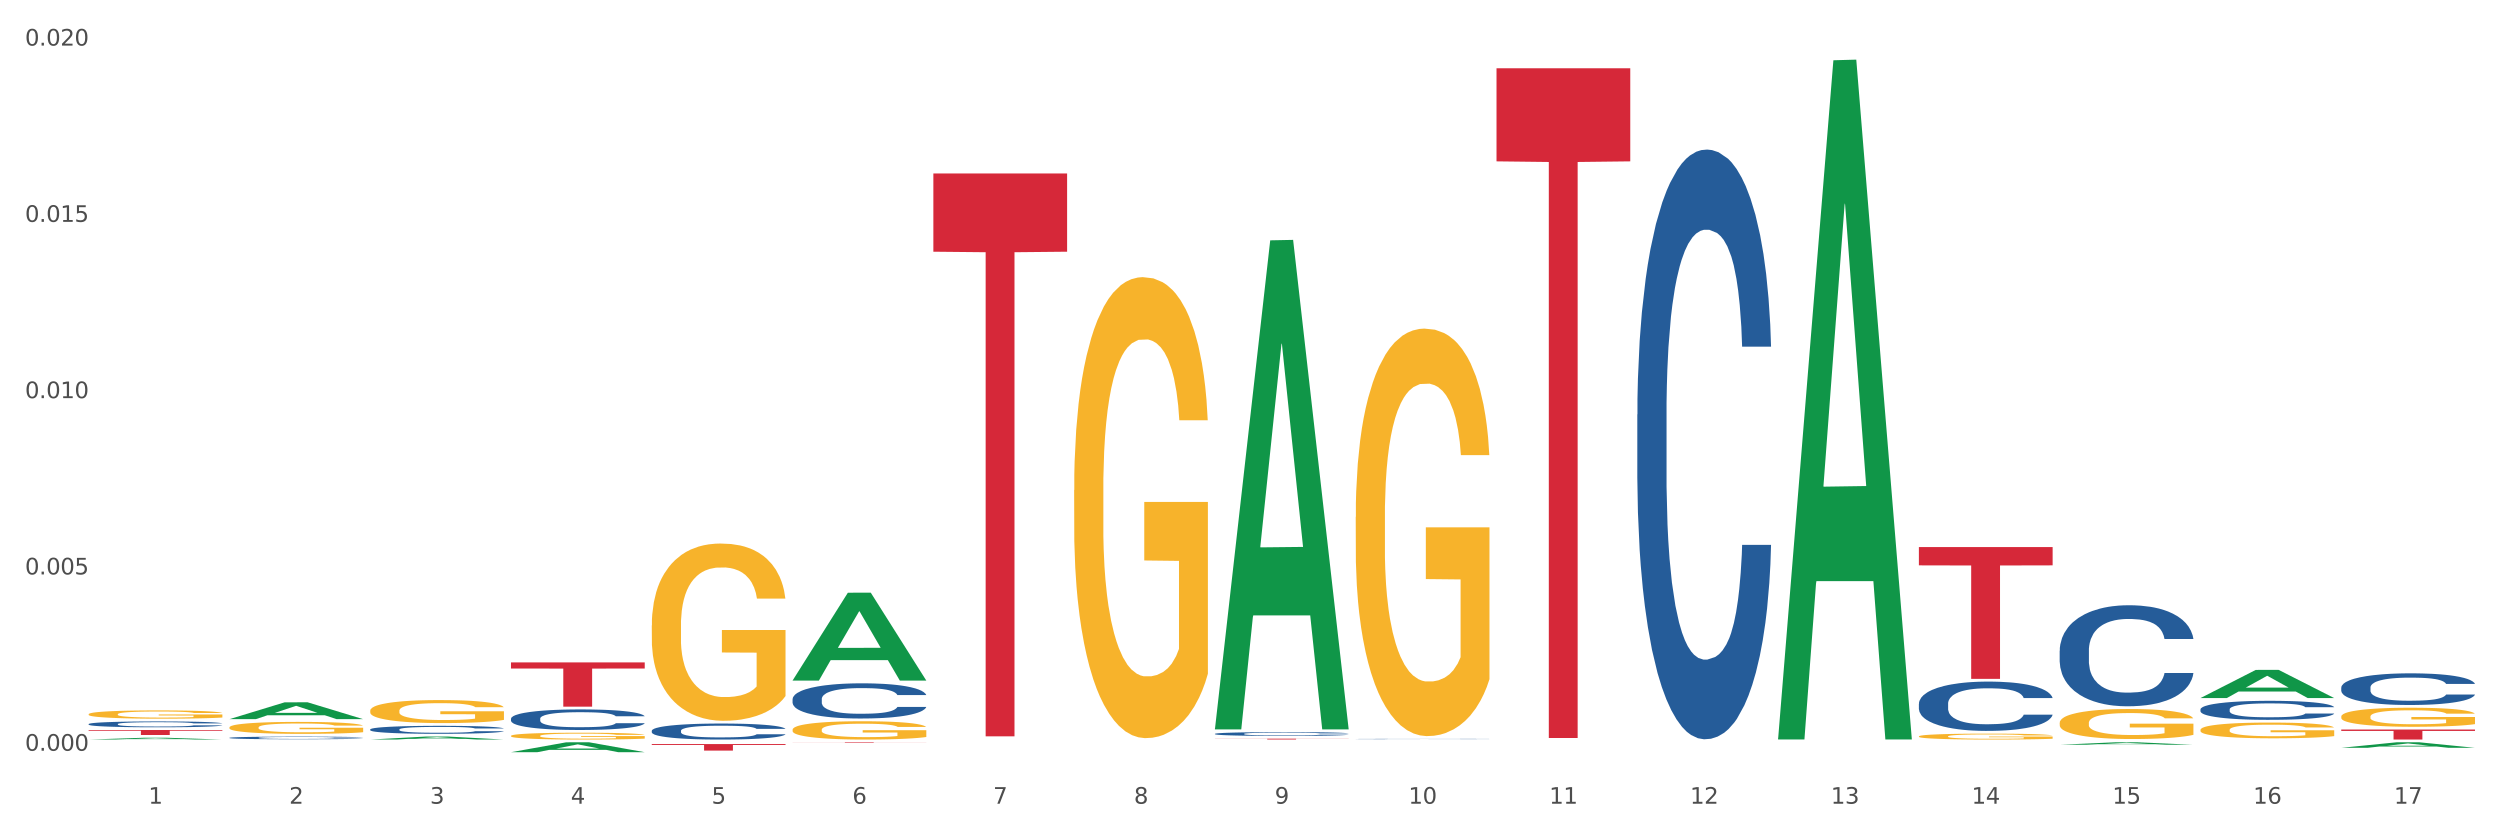 <?xml version="1.0" encoding="utf-8" standalone="no"?>
<!DOCTYPE svg PUBLIC "-//W3C//DTD SVG 1.1//EN"
  "http://www.w3.org/Graphics/SVG/1.1/DTD/svg11.dtd">
<svg xmlns:xlink="http://www.w3.org/1999/xlink" width="1080pt" height="360pt" viewBox="0 0 1080 360" xmlns="http://www.w3.org/2000/svg" version="1.1">
 <rect x="0" y="0" width="1080" height="360" fill="#333333" stroke="none"/>
 <defs>
  <style type="text/css">*{stroke-linejoin: round; stroke-linecap: butt}</style>
 </defs>
 <g id="figure_1">
  <g id="patch_1">
   <path d="M 0 360 
L 1080 360 
L 1080 0 
L 0 0 
z
" style="fill: #ffffff; stroke: #ffffff; stroke-linejoin: miter"/>
  </g>
  <g id="axes_1">
   <g id="matplotlib.axis_1">
    <g id="xtick_1">
     <g id="text_1">
      <!-- 1 -->
      <g style="fill: #4d4d4d" transform="translate(64.119 347.204) scale(0.096 -0.096)">
       <defs>
        <path id="DejaVuSans-31" d="M 794 531 
L 1825 531 
L 1825 4091 
L 703 3866 
L 703 4441 
L 1819 4666 
L 2450 4666 
L 2450 531 
L 3481 531 
L 3481 0 
L 794 0 
L 794 531 
z
" transform="scale(0.016)"/>
       </defs>
       <use xlink:href="#DejaVuSans-31"/>
      </g>
     </g>
    </g>
    <g id="xtick_2">
     <g id="text_2">
      <!-- 2 -->
      <g style="fill: #4d4d4d" transform="translate(124.94 347.204) scale(0.096 -0.096)">
       <defs>
        <path id="DejaVuSans-32" d="M 1228 531 
L 3431 531 
L 3431 0 
L 469 0 
L 469 531 
Q 828 903 1448 1529 
Q 2069 2156 2228 2338 
Q 2531 2678 2651 2914 
Q 2772 3150 2772 3378 
Q 2772 3750 2511 3984 
Q 2250 4219 1831 4219 
Q 1534 4219 1204 4116 
Q 875 4013 500 3803 
L 500 4441 
Q 881 4594 1212 4672 
Q 1544 4750 1819 4750 
Q 2544 4750 2975 4387 
Q 3406 4025 3406 3419 
Q 3406 3131 3298 2873 
Q 3191 2616 2906 2266 
Q 2828 2175 2409 1742 
Q 1991 1309 1228 531 
z
" transform="scale(0.016)"/>
       </defs>
       <use xlink:href="#DejaVuSans-32"/>
      </g>
     </g>
    </g>
    <g id="xtick_3">
     <g id="text_3">
      <!-- 3 -->
      <g style="fill: #4d4d4d" transform="translate(185.761 347.204) scale(0.096 -0.096)">
       <defs>
        <path id="DejaVuSans-33" d="M 2597 2516 
Q 3050 2419 3304 2112 
Q 3559 1806 3559 1356 
Q 3559 666 3084 287 
Q 2609 -91 1734 -91 
Q 1441 -91 1130 -33 
Q 819 25 488 141 
L 488 750 
Q 750 597 1062 519 
Q 1375 441 1716 441 
Q 2309 441 2620 675 
Q 2931 909 2931 1356 
Q 2931 1769 2642 2001 
Q 2353 2234 1838 2234 
L 1294 2234 
L 1294 2753 
L 1863 2753 
Q 2328 2753 2575 2939 
Q 2822 3125 2822 3475 
Q 2822 3834 2567 4026 
Q 2313 4219 1838 4219 
Q 1578 4219 1281 4162 
Q 984 4106 628 3988 
L 628 4550 
Q 988 4650 1302 4700 
Q 1616 4750 1894 4750 
Q 2613 4750 3031 4423 
Q 3450 4097 3450 3541 
Q 3450 3153 3228 2886 
Q 3006 2619 2597 2516 
z
" transform="scale(0.016)"/>
       </defs>
       <use xlink:href="#DejaVuSans-33"/>
      </g>
     </g>
    </g>
    <g id="xtick_4">
     <g id="text_4">
      <!-- 4 -->
      <g style="fill: #4d4d4d" transform="translate(246.582 347.204) scale(0.096 -0.096)">
       <defs>
        <path id="DejaVuSans-34" d="M 2419 4116 
L 825 1625 
L 2419 1625 
L 2419 4116 
z
M 2253 4666 
L 3047 4666 
L 3047 1625 
L 3713 1625 
L 3713 1100 
L 3047 1100 
L 3047 0 
L 2419 0 
L 2419 1100 
L 313 1100 
L 313 1709 
L 2253 4666 
z
" transform="scale(0.016)"/>
       </defs>
       <use xlink:href="#DejaVuSans-34"/>
      </g>
     </g>
    </g>
    <g id="xtick_5">
     <g id="text_5">
      <!-- 5 -->
      <g style="fill: #4d4d4d" transform="translate(307.403 347.204) scale(0.096 -0.096)">
       <defs>
        <path id="DejaVuSans-35" d="M 691 4666 
L 3169 4666 
L 3169 4134 
L 1269 4134 
L 1269 2991 
Q 1406 3038 1543 3061 
Q 1681 3084 1819 3084 
Q 2600 3084 3056 2656 
Q 3513 2228 3513 1497 
Q 3513 744 3044 326 
Q 2575 -91 1722 -91 
Q 1428 -91 1123 -41 
Q 819 9 494 109 
L 494 744 
Q 775 591 1075 516 
Q 1375 441 1709 441 
Q 2250 441 2565 725 
Q 2881 1009 2881 1497 
Q 2881 1984 2565 2268 
Q 2250 2553 1709 2553 
Q 1456 2553 1204 2497 
Q 953 2441 691 2322 
L 691 4666 
z
" transform="scale(0.016)"/>
       </defs>
       <use xlink:href="#DejaVuSans-35"/>
      </g>
     </g>
    </g>
    <g id="xtick_6">
     <g id="text_6">
      <!-- 6 -->
      <g style="fill: #4d4d4d" transform="translate(368.224 347.204) scale(0.096 -0.096)">
       <defs>
        <path id="DejaVuSans-36" d="M 2113 2584 
Q 1688 2584 1439 2293 
Q 1191 2003 1191 1497 
Q 1191 994 1439 701 
Q 1688 409 2113 409 
Q 2538 409 2786 701 
Q 3034 994 3034 1497 
Q 3034 2003 2786 2293 
Q 2538 2584 2113 2584 
z
M 3366 4563 
L 3366 3988 
Q 3128 4100 2886 4159 
Q 2644 4219 2406 4219 
Q 1781 4219 1451 3797 
Q 1122 3375 1075 2522 
Q 1259 2794 1537 2939 
Q 1816 3084 2150 3084 
Q 2853 3084 3261 2657 
Q 3669 2231 3669 1497 
Q 3669 778 3244 343 
Q 2819 -91 2113 -91 
Q 1303 -91 875 529 
Q 447 1150 447 2328 
Q 447 3434 972 4092 
Q 1497 4750 2381 4750 
Q 2619 4750 2861 4703 
Q 3103 4656 3366 4563 
z
" transform="scale(0.016)"/>
       </defs>
       <use xlink:href="#DejaVuSans-36"/>
      </g>
     </g>
    </g>
    <g id="xtick_7">
     <g id="text_7">
      <!-- 7 -->
      <g style="fill: #4d4d4d" transform="translate(429.045 347.204) scale(0.096 -0.096)">
       <defs>
        <path id="DejaVuSans-37" d="M 525 4666 
L 3525 4666 
L 3525 4397 
L 1831 0 
L 1172 0 
L 2766 4134 
L 525 4134 
L 525 4666 
z
" transform="scale(0.016)"/>
       </defs>
       <use xlink:href="#DejaVuSans-37"/>
      </g>
     </g>
    </g>
    <g id="xtick_8">
     <g id="text_8">
      <!-- 8 -->
      <g style="fill: #4d4d4d" transform="translate(489.866 347.204) scale(0.096 -0.096)">
       <defs>
        <path id="DejaVuSans-38" d="M 2034 2216 
Q 1584 2216 1326 1975 
Q 1069 1734 1069 1313 
Q 1069 891 1326 650 
Q 1584 409 2034 409 
Q 2484 409 2743 651 
Q 3003 894 3003 1313 
Q 3003 1734 2745 1975 
Q 2488 2216 2034 2216 
z
M 1403 2484 
Q 997 2584 770 2862 
Q 544 3141 544 3541 
Q 544 4100 942 4425 
Q 1341 4750 2034 4750 
Q 2731 4750 3128 4425 
Q 3525 4100 3525 3541 
Q 3525 3141 3298 2862 
Q 3072 2584 2669 2484 
Q 3125 2378 3379 2068 
Q 3634 1759 3634 1313 
Q 3634 634 3220 271 
Q 2806 -91 2034 -91 
Q 1263 -91 848 271 
Q 434 634 434 1313 
Q 434 1759 690 2068 
Q 947 2378 1403 2484 
z
M 1172 3481 
Q 1172 3119 1398 2916 
Q 1625 2713 2034 2713 
Q 2441 2713 2670 2916 
Q 2900 3119 2900 3481 
Q 2900 3844 2670 4047 
Q 2441 4250 2034 4250 
Q 1625 4250 1398 4047 
Q 1172 3844 1172 3481 
z
" transform="scale(0.016)"/>
       </defs>
       <use xlink:href="#DejaVuSans-38"/>
      </g>
     </g>
    </g>
    <g id="xtick_9">
     <g id="text_9">
      <!-- 9 -->
      <g style="fill: #4d4d4d" transform="translate(550.688 347.204) scale(0.096 -0.096)">
       <defs>
        <path id="DejaVuSans-39" d="M 703 97 
L 703 672 
Q 941 559 1184 500 
Q 1428 441 1663 441 
Q 2288 441 2617 861 
Q 2947 1281 2994 2138 
Q 2813 1869 2534 1725 
Q 2256 1581 1919 1581 
Q 1219 1581 811 2004 
Q 403 2428 403 3163 
Q 403 3881 828 4315 
Q 1253 4750 1959 4750 
Q 2769 4750 3195 4129 
Q 3622 3509 3622 2328 
Q 3622 1225 3098 567 
Q 2575 -91 1691 -91 
Q 1453 -91 1209 -44 
Q 966 3 703 97 
z
M 1959 2075 
Q 2384 2075 2632 2365 
Q 2881 2656 2881 3163 
Q 2881 3666 2632 3958 
Q 2384 4250 1959 4250 
Q 1534 4250 1286 3958 
Q 1038 3666 1038 3163 
Q 1038 2656 1286 2365 
Q 1534 2075 1959 2075 
z
" transform="scale(0.016)"/>
       </defs>
       <use xlink:href="#DejaVuSans-39"/>
      </g>
     </g>
    </g>
    <g id="xtick_10">
     <g id="text_10">
      <!-- 10 -->
      <g style="fill: #4d4d4d" transform="translate(608.455 347.204) scale(0.096 -0.096)">
       <defs>
        <path id="DejaVuSans-30" d="M 2034 4250 
Q 1547 4250 1301 3770 
Q 1056 3291 1056 2328 
Q 1056 1369 1301 889 
Q 1547 409 2034 409 
Q 2525 409 2770 889 
Q 3016 1369 3016 2328 
Q 3016 3291 2770 3770 
Q 2525 4250 2034 4250 
z
M 2034 4750 
Q 2819 4750 3233 4129 
Q 3647 3509 3647 2328 
Q 3647 1150 3233 529 
Q 2819 -91 2034 -91 
Q 1250 -91 836 529 
Q 422 1150 422 2328 
Q 422 3509 836 4129 
Q 1250 4750 2034 4750 
z
" transform="scale(0.016)"/>
       </defs>
       <use xlink:href="#DejaVuSans-31"/>
       <use xlink:href="#DejaVuSans-30" transform="translate(63.623 0)"/>
      </g>
     </g>
    </g>
    <g id="xtick_11">
     <g id="text_11">
      <!-- 11 -->
      <g style="fill: #4d4d4d" transform="translate(669.276 347.204) scale(0.096 -0.096)">
       <use xlink:href="#DejaVuSans-31"/>
       <use xlink:href="#DejaVuSans-31" transform="translate(63.623 0)"/>
      </g>
     </g>
    </g>
    <g id="xtick_12">
     <g id="text_12">
      <!-- 12 -->
      <g style="fill: #4d4d4d" transform="translate(730.097 347.204) scale(0.096 -0.096)">
       <use xlink:href="#DejaVuSans-31"/>
       <use xlink:href="#DejaVuSans-32" transform="translate(63.623 0)"/>
      </g>
     </g>
    </g>
    <g id="xtick_13">
     <g id="text_13">
      <!-- 13 -->
      <g style="fill: #4d4d4d" transform="translate(790.918 347.204) scale(0.096 -0.096)">
       <use xlink:href="#DejaVuSans-31"/>
       <use xlink:href="#DejaVuSans-33" transform="translate(63.623 0)"/>
      </g>
     </g>
    </g>
    <g id="xtick_14">
     <g id="text_14">
      <!-- 14 -->
      <g style="fill: #4d4d4d" transform="translate(851.739 347.204) scale(0.096 -0.096)">
       <use xlink:href="#DejaVuSans-31"/>
       <use xlink:href="#DejaVuSans-34" transform="translate(63.623 0)"/>
      </g>
     </g>
    </g>
    <g id="xtick_15">
     <g id="text_15">
      <!-- 15 -->
      <g style="fill: #4d4d4d" transform="translate(912.56 347.204) scale(0.096 -0.096)">
       <use xlink:href="#DejaVuSans-31"/>
       <use xlink:href="#DejaVuSans-35" transform="translate(63.623 0)"/>
      </g>
     </g>
    </g>
    <g id="xtick_16">
     <g id="text_16">
      <!-- 16 -->
      <g style="fill: #4d4d4d" transform="translate(973.381 347.204) scale(0.096 -0.096)">
       <use xlink:href="#DejaVuSans-31"/>
       <use xlink:href="#DejaVuSans-36" transform="translate(63.623 0)"/>
      </g>
     </g>
    </g>
    <g id="xtick_17">
     <g id="text_17">
      <!-- 17 -->
      <g style="fill: #4d4d4d" transform="translate(1034.202 347.204) scale(0.096 -0.096)">
       <use xlink:href="#DejaVuSans-31"/>
       <use xlink:href="#DejaVuSans-37" transform="translate(63.623 0)"/>
      </g>
     </g>
    </g>
    <g id="xtick_18"/>
    <g id="xtick_19"/>
    <g id="xtick_20"/>
    <g id="xtick_21"/>
    <g id="xtick_22"/>
    <g id="xtick_23"/>
    <g id="xtick_24"/>
    <g id="xtick_25"/>
    <g id="xtick_26"/>
    <g id="xtick_27"/>
    <g id="xtick_28"/>
    <g id="xtick_29"/>
    <g id="xtick_30"/>
    <g id="xtick_31"/>
    <g id="xtick_32"/>
    <g id="xtick_33"/>
   </g>
   <g id="matplotlib.axis_2">
    <g id="ytick_1">
     <g id="text_18">
      <!-- 0.000 -->
      <g style="fill: #4d4d4d" transform="translate(10.8 324.317) scale(0.096 -0.096)">
       <defs>
        <path id="DejaVuSans-2e" d="M 684 794 
L 1344 794 
L 1344 0 
L 684 0 
L 684 794 
z
" transform="scale(0.016)"/>
       </defs>
       <use xlink:href="#DejaVuSans-30"/>
       <use xlink:href="#DejaVuSans-2e" transform="translate(63.623 0)"/>
       <use xlink:href="#DejaVuSans-30" transform="translate(95.41 0)"/>
       <use xlink:href="#DejaVuSans-30" transform="translate(159.033 0)"/>
       <use xlink:href="#DejaVuSans-30" transform="translate(222.656 0)"/>
      </g>
     </g>
    </g>
    <g id="ytick_2">
     <g id="text_19">
      <!-- 0.005 -->
      <g style="fill: #4d4d4d" transform="translate(10.8 248.16) scale(0.096 -0.096)">
       <use xlink:href="#DejaVuSans-30"/>
       <use xlink:href="#DejaVuSans-2e" transform="translate(63.623 0)"/>
       <use xlink:href="#DejaVuSans-30" transform="translate(95.41 0)"/>
       <use xlink:href="#DejaVuSans-30" transform="translate(159.033 0)"/>
       <use xlink:href="#DejaVuSans-35" transform="translate(222.656 0)"/>
      </g>
     </g>
    </g>
    <g id="ytick_3">
     <g id="text_20">
      <!-- 0.010 -->
      <g style="fill: #4d4d4d" transform="translate(10.8 172.004) scale(0.096 -0.096)">
       <use xlink:href="#DejaVuSans-30"/>
       <use xlink:href="#DejaVuSans-2e" transform="translate(63.623 0)"/>
       <use xlink:href="#DejaVuSans-30" transform="translate(95.41 0)"/>
       <use xlink:href="#DejaVuSans-31" transform="translate(159.033 0)"/>
       <use xlink:href="#DejaVuSans-30" transform="translate(222.656 0)"/>
      </g>
     </g>
    </g>
    <g id="ytick_4">
     <g id="text_21">
      <!-- 0.015 -->
      <g style="fill: #4d4d4d" transform="translate(10.8 95.847) scale(0.096 -0.096)">
       <use xlink:href="#DejaVuSans-30"/>
       <use xlink:href="#DejaVuSans-2e" transform="translate(63.623 0)"/>
       <use xlink:href="#DejaVuSans-30" transform="translate(95.41 0)"/>
       <use xlink:href="#DejaVuSans-31" transform="translate(159.033 0)"/>
       <use xlink:href="#DejaVuSans-35" transform="translate(222.656 0)"/>
      </g>
     </g>
    </g>
    <g id="ytick_5">
     <g id="text_22">
      <!-- 0.020 -->
      <g style="fill: #4d4d4d" transform="translate(10.8 19.69) scale(0.096 -0.096)">
       <use xlink:href="#DejaVuSans-30"/>
       <use xlink:href="#DejaVuSans-2e" transform="translate(63.623 0)"/>
       <use xlink:href="#DejaVuSans-30" transform="translate(95.41 0)"/>
       <use xlink:href="#DejaVuSans-32" transform="translate(159.033 0)"/>
       <use xlink:href="#DejaVuSans-30" transform="translate(222.656 0)"/>
      </g>
     </g>
    </g>
    <g id="ytick_6"/>
    <g id="ytick_7"/>
    <g id="ytick_8"/>
    <g id="ytick_9"/>
   </g>
   <g id="PolyCollection_1">
    <path d="M 38.283 319.489 
L 38.343 319.488 
L 62.169 318.705 
L 72.058 318.705 
L 96.063 319.49 
L 84.626 319.49 
L 79.444 319.307 
L 54.843 319.307 
L 54.664 319.31 
L 49.66 319.49 
L 38.283 319.49 
L 38.283 319.489 
L 57.94 319.198 
L 76.346 319.197 
L 67.233 318.872 
L 67.113 318.871 
L 66.994 318.873 
L 57.881 319.197 
L 57.94 319.198 
L 38.283 319.489 
z
" clip-path="url(#p8f94bb4db9)" style="fill: #109648"/>
    <path d="M 99.104 310.665 
L 99.164 310.658 
L 122.99 303.397 
L 132.879 303.39 
L 156.884 310.679 
L 145.447 310.679 
L 140.265 308.982 
L 115.664 308.982 
L 115.485 309.009 
L 110.481 310.679 
L 99.104 310.679 
L 99.104 310.665 
L 118.761 307.969 
L 137.167 307.962 
L 128.054 304.944 
L 127.934 304.93 
L 127.815 304.951 
L 118.702 307.962 
L 118.761 307.969 
L 99.104 310.665 
z
" clip-path="url(#p8f94bb4db9)" style="fill: #109648"/>
    <path d="M 159.925 319.488 
L 159.985 319.487 
L 183.811 318.193 
L 193.7 318.191 
L 217.705 319.49 
L 206.268 319.49 
L 201.086 319.188 
L 176.485 319.188 
L 176.306 319.193 
L 171.302 319.49 
L 159.925 319.49 
L 159.925 319.488 
L 179.582 319.007 
L 197.988 319.006 
L 188.875 318.468 
L 188.756 318.466 
L 188.636 318.469 
L 179.523 319.006 
L 179.582 319.007 
L 159.925 319.488 
z
" clip-path="url(#p8f94bb4db9)" style="fill: #109648"/>
    <path d="M 342.388 293.942 
L 342.448 293.906 
L 366.275 256.055 
L 376.163 256.019 
L 400.168 294.013 
L 388.731 294.013 
L 383.549 285.166 
L 358.948 285.166 
L 358.769 285.309 
L 353.766 294.013 
L 342.388 294.013 
L 342.388 293.942 
L 362.045 279.886 
L 380.452 279.85 
L 371.338 264.118 
L 371.219 264.046 
L 371.1 264.153 
L 361.986 279.85 
L 362.045 279.886 
L 342.388 293.942 
z
" clip-path="url(#p8f94bb4db9)" style="fill: #109648"/>
    <path d="M 524.851 314.696 
L 524.911 314.498 
L 548.738 103.825 
L 558.626 103.626 
L 582.632 315.093 
L 571.195 315.093 
L 566.012 265.85 
L 541.411 265.85 
L 541.232 266.644 
L 536.229 315.093 
L 524.851 315.093 
L 524.851 314.696 
L 544.509 236.463 
L 562.915 236.265 
L 553.801 148.7 
L 553.682 148.302 
L 553.563 148.898 
L 544.449 236.265 
L 544.509 236.463 
L 524.851 314.696 
z
" clip-path="url(#p8f94bb4db9)" style="fill: #109648"/>
    <path d="M 768.136 318.888 
L 768.195 318.612 
L 792.022 26.035 
L 801.91 25.759 
L 825.916 319.44 
L 814.479 319.44 
L 809.297 251.052 
L 784.695 251.052 
L 784.517 252.155 
L 779.513 319.44 
L 768.136 319.44 
L 768.136 318.888 
L 787.793 210.24 
L 806.199 209.965 
L 797.085 88.356 
L 796.966 87.805 
L 796.847 88.632 
L 787.733 209.965 
L 787.793 210.24 
L 768.136 318.888 
z
" clip-path="url(#p8f94bb4db9)" style="fill: #109648"/>
    <path d="M 889.778 321.737 
L 889.837 321.736 
L 913.664 320.671 
L 923.552 320.67 
L 947.558 321.739 
L 936.121 321.739 
L 930.939 321.49 
L 906.337 321.49 
L 906.159 321.494 
L 901.155 321.739 
L 889.778 321.739 
L 889.778 321.737 
L 909.435 321.341 
L 927.841 321.34 
L 918.727 320.898 
L 918.608 320.896 
L 918.489 320.899 
L 909.375 321.34 
L 909.435 321.341 
L 889.778 321.737 
z
" clip-path="url(#p8f94bb4db9)" style="fill: #109648"/>
    <path d="M 950.599 301.55 
L 950.658 301.539 
L 974.485 289.398 
L 984.373 289.387 
L 1008.379 301.573 
L 996.942 301.573 
L 991.76 298.735 
L 967.159 298.735 
L 966.98 298.781 
L 961.976 301.573 
L 950.599 301.573 
L 950.599 301.55 
L 970.256 297.042 
L 988.662 297.03 
L 979.549 291.984 
L 979.429 291.961 
L 979.31 291.996 
L 970.196 297.03 
L 970.256 297.042 
L 950.599 301.55 
z
" clip-path="url(#p8f94bb4db9)" style="fill: #109648"/>
    <path d="M 1011.42 323.053 
L 1011.48 323.05 
L 1035.306 320.672 
L 1045.194 320.67 
L 1069.2 323.057 
L 1057.763 323.057 
L 1052.581 322.501 
L 1027.98 322.501 
L 1027.801 322.51 
L 1022.797 323.057 
L 1011.42 323.057 
L 1011.42 323.053 
L 1031.077 322.169 
L 1049.483 322.167 
L 1040.37 321.179 
L 1040.25 321.174 
L 1040.131 321.181 
L 1031.018 322.167 
L 1031.077 322.169 
L 1011.42 323.053 
z
" clip-path="url(#p8f94bb4db9)" style="fill: #109648"/>
    <path d="M 403.209 74.945 
L 460.989 74.945 
L 460.989 108.736 
L 438.261 108.964 
L 438.261 318.099 
L 425.801 318.099 
L 425.801 108.964 
L 403.209 108.736 
L 403.209 75.174 
L 403.209 74.945 
z
" clip-path="url(#p8f94bb4db9)" style="fill: #d62839"/>
    <path d="M 342.388 320.67 
L 400.168 320.67 
L 400.168 320.703 
L 377.44 320.703 
L 377.44 320.909 
L 364.98 320.909 
L 364.98 320.703 
L 342.388 320.703 
L 342.388 320.67 
L 342.388 320.67 
z
" clip-path="url(#p8f94bb4db9)" style="fill: #d62839"/>
    <path d="M 646.494 29.501 
L 704.274 29.501 
L 704.274 69.706 
L 681.545 69.978 
L 681.545 318.817 
L 669.085 318.817 
L 669.085 69.978 
L 646.494 69.706 
L 646.494 29.772 
L 646.494 29.501 
z
" clip-path="url(#p8f94bb4db9)" style="fill: #d62839"/>
    <path d="M 828.957 236.323 
L 886.737 236.323 
L 886.737 244.236 
L 864.008 244.29 
L 864.008 293.269 
L 851.549 293.269 
L 851.549 244.29 
L 828.957 244.236 
L 828.957 236.376 
L 828.957 236.323 
z
" clip-path="url(#p8f94bb4db9)" style="fill: #d62839"/>
    <path d="M 1011.42 315.152 
L 1069.2 315.152 
L 1069.2 315.755 
L 1046.471 315.759 
L 1046.471 319.49 
L 1034.012 319.49 
L 1034.012 315.759 
L 1011.42 315.755 
L 1011.42 315.156 
L 1011.42 315.152 
z
" clip-path="url(#p8f94bb4db9)" style="fill: #d62839"/>
    <path d="M 524.851 319.101 
L 582.632 319.101 
L 582.632 319.152 
L 559.903 319.152 
L 559.903 319.466 
L 547.443 319.466 
L 547.443 319.152 
L 524.851 319.152 
L 524.851 319.102 
L 524.851 319.101 
z
" clip-path="url(#p8f94bb4db9)" style="fill: #d62839"/>
    <path d="M 281.567 321.447 
L 339.347 321.447 
L 339.347 321.838 
L 316.619 321.84 
L 316.619 324.258 
L 304.159 324.258 
L 304.159 321.84 
L 281.567 321.838 
L 281.567 321.45 
L 281.567 321.447 
z
" clip-path="url(#p8f94bb4db9)" style="fill: #d62839"/>
    <path d="M 342.388 315.235 
L 342.457 315.228 
L 342.457 314.967 
L 342.593 314.744 
L 343.275 314.202 
L 344.298 313.754 
L 345.049 313.515 
L 345.799 313.32 
L 346.686 313.125 
L 347.777 312.923 
L 349.756 312.627 
L 350.984 312.475 
L 352.484 312.316 
L 355.213 312.085 
L 357.191 311.955 
L 359.238 311.846 
L 362.581 311.716 
L 364.764 311.659 
L 367.083 311.615 
L 369.88 311.586 
L 371.995 311.579 
L 376.633 311.601 
L 380.59 311.666 
L 382.5 311.716 
L 384.956 311.803 
L 386.252 311.861 
L 388.367 311.976 
L 390.55 312.128 
L 392.05 312.258 
L 394.302 312.504 
L 396.007 312.749 
L 397.576 313.053 
L 398.395 313.262 
L 399.009 313.457 
L 399.554 313.681 
L 400.1 314.035 
L 387.821 314.035 
L 387.343 313.783 
L 386.593 313.544 
L 385.502 313.313 
L 384.547 313.169 
L 382.909 312.988 
L 381.409 312.872 
L 379.84 312.786 
L 377.929 312.713 
L 376.429 312.677 
L 374.314 312.648 
L 370.153 312.656 
L 367.356 312.713 
L 365.446 312.786 
L 364.218 312.851 
L 363.126 312.923 
L 361.898 313.024 
L 360.466 313.176 
L 359.443 313.313 
L 358.419 313.486 
L 357.601 313.66 
L 356.85 313.862 
L 356.236 314.079 
L 355.759 314.303 
L 355.35 314.577 
L 355.009 315.033 
L 355.009 316.022 
L 355.145 316.246 
L 355.486 316.542 
L 355.895 316.766 
L 356.577 317.034 
L 357.191 317.214 
L 358.351 317.475 
L 359.647 317.691 
L 360.671 317.829 
L 361.694 317.944 
L 363.467 318.103 
L 365.446 318.233 
L 367.151 318.313 
L 369.471 318.385 
L 371.04 318.414 
L 372.404 318.428 
L 375.747 318.428 
L 378.134 318.407 
L 380.795 318.356 
L 382.841 318.291 
L 384.547 318.211 
L 386.457 318.081 
L 387.685 317.959 
L 387.685 316.449 
L 372.677 316.441 
L 372.677 315.437 
L 400.168 315.437 
L 400.168 318.385 
L 399.009 318.537 
L 397.712 318.674 
L 396.348 318.797 
L 394.302 318.948 
L 391.846 319.093 
L 389.663 319.194 
L 387.343 319.281 
L 384.615 319.36 
L 381.067 319.432 
L 378.885 319.461 
L 376.156 319.483 
L 372.95 319.49 
L 370.153 319.476 
L 367.424 319.44 
L 364.559 319.375 
L 361.762 319.281 
L 359.647 319.187 
L 357.533 319.071 
L 355.281 318.919 
L 353.508 318.775 
L 352.143 318.645 
L 350.643 318.479 
L 349.005 318.262 
L 347.777 318.067 
L 346.686 317.865 
L 345.526 317.605 
L 344.708 317.381 
L 343.889 317.099 
L 343.412 316.889 
L 342.866 316.564 
L 342.457 316.109 
L 342.388 315.235 
z
" clip-path="url(#p8f94bb4db9)" style="fill: #f7b32b"/>
    <path d="M 889.778 312.288 
L 889.846 312.276 
L 889.846 311.85 
L 889.983 311.483 
L 890.665 310.595 
L 891.688 309.861 
L 892.438 309.47 
L 893.189 309.15 
L 894.076 308.831 
L 895.167 308.499 
L 897.145 308.014 
L 898.373 307.765 
L 899.874 307.505 
L 902.603 307.126 
L 904.581 306.913 
L 906.628 306.735 
L 909.97 306.522 
L 912.153 306.427 
L 914.473 306.356 
L 917.269 306.309 
L 919.384 306.297 
L 924.023 306.333 
L 927.98 306.439 
L 929.89 306.522 
L 932.345 306.664 
L 933.642 306.759 
L 935.756 306.948 
L 937.939 307.197 
L 939.44 307.41 
L 941.691 307.812 
L 943.397 308.215 
L 944.966 308.712 
L 945.784 309.056 
L 946.398 309.375 
L 946.944 309.742 
L 947.49 310.322 
L 935.211 310.322 
L 934.733 309.908 
L 933.983 309.517 
L 932.891 309.138 
L 931.936 308.902 
L 930.299 308.606 
L 928.798 308.416 
L 927.229 308.274 
L 925.319 308.156 
L 923.818 308.097 
L 921.704 308.049 
L 917.542 308.061 
L 914.745 308.156 
L 912.835 308.274 
L 911.607 308.381 
L 910.516 308.499 
L 909.288 308.665 
L 907.855 308.914 
L 906.832 309.138 
L 905.809 309.423 
L 904.99 309.707 
L 904.24 310.038 
L 903.626 310.393 
L 903.148 310.76 
L 902.739 311.21 
L 902.398 311.956 
L 902.398 313.578 
L 902.534 313.945 
L 902.876 314.43 
L 903.285 314.798 
L 903.967 315.236 
L 904.581 315.532 
L 905.741 315.958 
L 907.037 316.313 
L 908.06 316.538 
L 909.083 316.727 
L 910.857 316.988 
L 912.835 317.201 
L 914.541 317.331 
L 916.86 317.449 
L 918.429 317.497 
L 919.793 317.52 
L 923.136 317.52 
L 925.524 317.485 
L 928.184 317.402 
L 930.231 317.296 
L 931.936 317.165 
L 933.846 316.952 
L 935.074 316.751 
L 935.074 314.277 
L 920.066 314.265 
L 920.066 312.619 
L 947.558 312.619 
L 947.558 317.449 
L 946.398 317.698 
L 945.102 317.923 
L 943.738 318.124 
L 941.691 318.373 
L 939.235 318.61 
L 937.052 318.775 
L 934.733 318.917 
L 932.004 319.048 
L 928.457 319.166 
L 926.274 319.213 
L 923.545 319.249 
L 920.339 319.261 
L 917.542 319.237 
L 914.814 319.178 
L 911.948 319.071 
L 909.152 318.917 
L 907.037 318.764 
L 904.922 318.574 
L 902.671 318.326 
L 900.897 318.089 
L 899.533 317.876 
L 898.032 317.603 
L 896.395 317.248 
L 895.167 316.929 
L 894.076 316.597 
L 892.916 316.171 
L 892.097 315.804 
L 891.279 315.342 
L 890.801 314.999 
L 890.255 314.466 
L 889.846 313.72 
L 889.778 312.288 
z
" clip-path="url(#p8f94bb4db9)" style="fill: #f7b32b"/>
    <path d="M 950.599 315.293 
L 950.667 315.287 
L 950.667 315.064 
L 950.804 314.871 
L 951.486 314.405 
L 952.509 314.02 
L 953.259 313.815 
L 954.01 313.647 
L 954.897 313.48 
L 955.988 313.306 
L 957.966 313.051 
L 959.194 312.921 
L 960.695 312.784 
L 963.424 312.585 
L 965.402 312.473 
L 967.449 312.38 
L 970.791 312.268 
L 972.974 312.219 
L 975.294 312.181 
L 978.09 312.156 
L 980.205 312.15 
L 984.844 312.169 
L 988.801 312.225 
L 990.711 312.268 
L 993.166 312.343 
L 994.463 312.393 
L 996.577 312.492 
L 998.76 312.622 
L 1000.261 312.734 
L 1002.512 312.945 
L 1004.218 313.157 
L 1005.787 313.417 
L 1006.605 313.598 
L 1007.219 313.765 
L 1007.765 313.958 
L 1008.311 314.262 
L 996.032 314.262 
L 995.554 314.045 
L 994.804 313.84 
L 993.712 313.641 
L 992.757 313.517 
L 991.12 313.362 
L 989.619 313.262 
L 988.05 313.188 
L 986.14 313.126 
L 984.639 313.094 
L 982.525 313.07 
L 978.363 313.076 
L 975.566 313.126 
L 973.656 313.188 
L 972.428 313.244 
L 971.337 313.306 
L 970.109 313.393 
L 968.677 313.523 
L 967.653 313.641 
L 966.63 313.79 
L 965.811 313.939 
L 965.061 314.113 
L 964.447 314.3 
L 963.97 314.492 
L 963.56 314.728 
L 963.219 315.12 
L 963.219 315.971 
L 963.356 316.163 
L 963.697 316.418 
L 964.106 316.61 
L 964.788 316.84 
L 965.402 316.996 
L 966.562 317.219 
L 967.858 317.405 
L 968.881 317.524 
L 969.904 317.623 
L 971.678 317.76 
L 973.656 317.871 
L 975.362 317.94 
L 977.681 318.002 
L 979.25 318.027 
L 980.615 318.039 
L 983.957 318.039 
L 986.345 318.02 
L 989.005 317.977 
L 991.052 317.921 
L 992.757 317.853 
L 994.667 317.741 
L 995.895 317.635 
L 995.895 316.337 
L 980.887 316.331 
L 980.887 315.467 
L 1008.379 315.467 
L 1008.379 318.002 
L 1007.219 318.132 
L 1005.923 318.25 
L 1004.559 318.356 
L 1002.512 318.486 
L 1000.056 318.611 
L 997.873 318.698 
L 995.554 318.772 
L 992.825 318.84 
L 989.278 318.903 
L 987.095 318.927 
L 984.366 318.946 
L 981.16 318.952 
L 978.363 318.94 
L 975.635 318.909 
L 972.77 318.853 
L 969.973 318.772 
L 967.858 318.691 
L 965.743 318.592 
L 963.492 318.462 
L 961.718 318.337 
L 960.354 318.225 
L 958.853 318.083 
L 957.216 317.896 
L 955.988 317.729 
L 954.897 317.555 
L 953.737 317.331 
L 952.918 317.138 
L 952.1 316.896 
L 951.622 316.716 
L 951.076 316.436 
L 950.667 316.045 
L 950.599 315.293 
z
" clip-path="url(#p8f94bb4db9)" style="fill: #f7b32b"/>
    <path d="M 1011.42 309.544 
L 1011.488 309.537 
L 1011.488 309.266 
L 1011.625 309.033 
L 1012.307 308.469 
L 1013.33 308.003 
L 1014.08 307.755 
L 1014.831 307.552 
L 1015.718 307.349 
L 1016.809 307.138 
L 1018.787 306.83 
L 1020.015 306.672 
L 1021.516 306.507 
L 1024.245 306.266 
L 1026.223 306.131 
L 1028.27 306.018 
L 1031.612 305.883 
L 1033.795 305.823 
L 1036.115 305.778 
L 1038.912 305.748 
L 1041.026 305.74 
L 1045.665 305.763 
L 1049.622 305.83 
L 1051.532 305.883 
L 1053.988 305.973 
L 1055.284 306.033 
L 1057.398 306.154 
L 1059.581 306.311 
L 1061.082 306.447 
L 1063.333 306.702 
L 1065.039 306.958 
L 1066.608 307.274 
L 1067.426 307.492 
L 1068.04 307.695 
L 1068.586 307.928 
L 1069.132 308.296 
L 1056.853 308.296 
L 1056.375 308.033 
L 1055.625 307.785 
L 1054.533 307.544 
L 1053.578 307.394 
L 1051.941 307.206 
L 1050.44 307.086 
L 1048.871 306.996 
L 1046.961 306.92 
L 1045.46 306.883 
L 1043.346 306.853 
L 1039.184 306.86 
L 1036.388 306.92 
L 1034.477 306.996 
L 1033.25 307.063 
L 1032.158 307.138 
L 1030.93 307.244 
L 1029.498 307.402 
L 1028.474 307.544 
L 1027.451 307.725 
L 1026.632 307.905 
L 1025.882 308.116 
L 1025.268 308.341 
L 1024.791 308.574 
L 1024.381 308.86 
L 1024.04 309.334 
L 1024.04 310.364 
L 1024.177 310.597 
L 1024.518 310.905 
L 1024.927 311.138 
L 1025.609 311.416 
L 1026.223 311.604 
L 1027.383 311.875 
L 1028.679 312.101 
L 1029.702 312.243 
L 1030.725 312.364 
L 1032.499 312.529 
L 1034.477 312.664 
L 1036.183 312.747 
L 1038.502 312.822 
L 1040.071 312.852 
L 1041.436 312.867 
L 1044.778 312.867 
L 1047.166 312.845 
L 1049.826 312.792 
L 1051.873 312.725 
L 1053.578 312.642 
L 1055.488 312.506 
L 1056.716 312.379 
L 1056.716 310.807 
L 1041.708 310.8 
L 1041.708 309.755 
L 1069.2 309.755 
L 1069.2 312.822 
L 1068.04 312.98 
L 1066.744 313.123 
L 1065.38 313.251 
L 1063.333 313.409 
L 1060.877 313.559 
L 1058.695 313.664 
L 1056.375 313.755 
L 1053.646 313.837 
L 1050.099 313.912 
L 1047.916 313.942 
L 1045.188 313.965 
L 1041.981 313.973 
L 1039.184 313.958 
L 1036.456 313.92 
L 1033.591 313.852 
L 1030.794 313.755 
L 1028.679 313.657 
L 1026.564 313.537 
L 1024.313 313.379 
L 1022.539 313.228 
L 1021.175 313.093 
L 1019.674 312.92 
L 1018.037 312.694 
L 1016.809 312.491 
L 1015.718 312.281 
L 1014.558 312.01 
L 1013.739 311.777 
L 1012.921 311.484 
L 1012.443 311.266 
L 1011.898 310.928 
L 1011.488 310.454 
L 1011.42 309.544 
z
" clip-path="url(#p8f94bb4db9)" style="fill: #f7b32b"/>
    <path d="M 281.567 270.193 
L 281.635 270.123 
L 281.635 267.605 
L 281.772 265.437 
L 282.454 260.192 
L 283.477 255.855 
L 284.228 253.547 
L 284.978 251.659 
L 285.865 249.77 
L 286.956 247.812 
L 288.935 244.944 
L 290.163 243.476 
L 291.663 241.937 
L 294.392 239.699 
L 296.37 238.44 
L 298.417 237.391 
L 301.76 236.132 
L 303.943 235.572 
L 306.262 235.153 
L 309.059 234.873 
L 311.174 234.803 
L 315.812 235.013 
L 319.769 235.642 
L 321.679 236.132 
L 324.135 236.971 
L 325.431 237.531 
L 327.546 238.65 
L 329.729 240.118 
L 331.229 241.377 
L 333.481 243.755 
L 335.186 246.133 
L 336.755 249.071 
L 337.574 251.099 
L 338.188 252.988 
L 338.733 255.156 
L 339.279 258.583 
L 327 258.583 
L 326.522 256.135 
L 325.772 253.827 
L 324.681 251.589 
L 323.726 250.19 
L 322.088 248.441 
L 320.588 247.322 
L 319.019 246.483 
L 317.108 245.784 
L 315.608 245.434 
L 313.493 245.154 
L 309.332 245.224 
L 306.535 245.784 
L 304.625 246.483 
L 303.397 247.113 
L 302.305 247.812 
L 301.077 248.791 
L 299.645 250.26 
L 298.622 251.589 
L 297.598 253.267 
L 296.78 254.946 
L 296.029 256.904 
L 295.415 259.003 
L 294.938 261.171 
L 294.529 263.829 
L 294.187 268.235 
L 294.187 277.817 
L 294.324 279.985 
L 294.665 282.853 
L 295.074 285.021 
L 295.756 287.609 
L 296.37 289.357 
L 297.53 291.875 
L 298.826 293.973 
L 299.849 295.302 
L 300.873 296.421 
L 302.646 297.96 
L 304.625 299.219 
L 306.33 299.988 
L 308.649 300.688 
L 310.218 300.967 
L 311.583 301.107 
L 314.925 301.107 
L 317.313 300.898 
L 319.974 300.408 
L 322.02 299.778 
L 323.726 299.009 
L 325.636 297.75 
L 326.863 296.561 
L 326.863 281.943 
L 311.856 281.873 
L 311.856 272.152 
L 339.347 272.152 
L 339.347 300.688 
L 338.188 302.156 
L 336.891 303.485 
L 335.527 304.674 
L 333.481 306.143 
L 331.025 307.542 
L 328.842 308.521 
L 326.522 309.36 
L 323.794 310.13 
L 320.246 310.829 
L 318.063 311.109 
L 315.335 311.319 
L 312.129 311.389 
L 309.332 311.249 
L 306.603 310.899 
L 303.738 310.27 
L 300.941 309.36 
L 298.826 308.451 
L 296.711 307.332 
L 294.46 305.863 
L 292.687 304.465 
L 291.322 303.206 
L 289.822 301.597 
L 288.184 299.499 
L 286.956 297.61 
L 285.865 295.652 
L 284.705 293.134 
L 283.887 290.966 
L 283.068 288.238 
L 282.591 286.21 
L 282.045 283.062 
L 281.635 278.656 
L 281.567 270.193 
z
" clip-path="url(#p8f94bb4db9)" style="fill: #f7b32b"/>
    <path d="M 585.673 223.305 
L 585.741 223.144 
L 585.741 217.356 
L 585.877 212.372 
L 586.559 200.313 
L 587.583 190.345 
L 588.333 185.039 
L 589.083 180.698 
L 589.97 176.357 
L 591.062 171.855 
L 593.04 165.263 
L 594.268 161.886 
L 595.769 158.349 
L 598.497 153.204 
L 600.476 150.31 
L 602.522 147.898 
L 605.865 145.004 
L 608.048 143.718 
L 610.367 142.753 
L 613.164 142.11 
L 615.279 141.95 
L 619.918 142.432 
L 623.874 143.879 
L 625.784 145.004 
L 628.24 146.934 
L 629.536 148.22 
L 631.651 150.793 
L 633.834 154.169 
L 635.335 157.063 
L 637.586 162.53 
L 639.291 167.996 
L 640.86 174.749 
L 641.679 179.412 
L 642.293 183.753 
L 642.839 188.737 
L 643.384 196.615 
L 631.105 196.615 
L 630.628 190.988 
L 629.877 185.682 
L 628.786 180.537 
L 627.831 177.321 
L 626.194 173.302 
L 624.693 170.729 
L 623.124 168.8 
L 621.214 167.192 
L 619.713 166.388 
L 617.598 165.745 
L 613.437 165.906 
L 610.64 167.192 
L 608.73 168.8 
L 607.502 170.247 
L 606.411 171.855 
L 605.183 174.106 
L 603.75 177.482 
L 602.727 180.537 
L 601.704 184.396 
L 600.885 188.255 
L 600.135 192.756 
L 599.521 197.58 
L 599.043 202.564 
L 598.634 208.674 
L 598.293 218.803 
L 598.293 240.83 
L 598.429 245.814 
L 598.77 252.406 
L 599.18 257.391 
L 599.862 263.34 
L 600.476 267.359 
L 601.635 273.147 
L 602.932 277.971 
L 603.955 281.026 
L 604.978 283.598 
L 606.752 287.135 
L 608.73 290.029 
L 610.435 291.798 
L 612.755 293.406 
L 614.324 294.049 
L 615.688 294.37 
L 619.031 294.37 
L 621.418 293.888 
L 624.079 292.763 
L 626.125 291.316 
L 627.831 289.547 
L 629.741 286.653 
L 630.969 283.92 
L 630.969 250.316 
L 615.961 250.155 
L 615.961 227.807 
L 643.453 227.807 
L 643.453 293.406 
L 642.293 296.782 
L 640.997 299.837 
L 639.632 302.57 
L 637.586 305.947 
L 635.13 309.162 
L 632.947 311.413 
L 630.628 313.343 
L 627.899 315.111 
L 624.352 316.719 
L 622.169 317.362 
L 619.44 317.844 
L 616.234 318.005 
L 613.437 317.684 
L 610.708 316.88 
L 607.843 315.433 
L 605.046 313.343 
L 602.932 311.252 
L 600.817 308.68 
L 598.566 305.304 
L 596.792 302.088 
L 595.428 299.194 
L 593.927 295.496 
L 592.29 290.672 
L 591.062 286.331 
L 589.97 281.829 
L 588.811 276.041 
L 587.992 271.057 
L 587.173 264.787 
L 586.696 260.124 
L 586.15 252.889 
L 585.741 242.76 
L 585.673 223.305 
z
" clip-path="url(#p8f94bb4db9)" style="fill: #f7b32b"/>
    <path d="M 99.104 314.252 
L 99.172 314.248 
L 99.172 314.077 
L 99.309 313.931 
L 99.991 313.576 
L 101.014 313.283 
L 101.765 313.126 
L 102.515 312.999 
L 103.402 312.871 
L 104.493 312.739 
L 106.472 312.545 
L 107.699 312.445 
L 109.2 312.341 
L 111.929 312.19 
L 113.907 312.105 
L 115.954 312.034 
L 119.296 311.949 
L 121.479 311.911 
L 123.799 311.882 
L 126.596 311.863 
L 128.71 311.859 
L 133.349 311.873 
L 137.306 311.915 
L 139.216 311.949 
L 141.672 312.005 
L 142.968 312.043 
L 145.082 312.119 
L 147.265 312.218 
L 148.766 312.303 
L 151.017 312.464 
L 152.723 312.625 
L 154.292 312.824 
L 155.11 312.961 
L 155.724 313.089 
L 156.27 313.235 
L 156.816 313.467 
L 144.537 313.467 
L 144.059 313.301 
L 143.309 313.145 
L 142.217 312.994 
L 141.262 312.899 
L 139.625 312.781 
L 138.124 312.705 
L 136.555 312.649 
L 134.645 312.601 
L 133.144 312.578 
L 131.03 312.559 
L 126.868 312.563 
L 124.072 312.601 
L 122.161 312.649 
L 120.934 312.691 
L 119.842 312.739 
L 118.614 312.805 
L 117.182 312.904 
L 116.158 312.994 
L 115.135 313.108 
L 114.317 313.221 
L 113.566 313.354 
L 112.952 313.495 
L 112.475 313.642 
L 112.065 313.822 
L 111.724 314.12 
L 111.724 314.768 
L 111.861 314.915 
L 112.202 315.109 
L 112.611 315.255 
L 113.293 315.43 
L 113.907 315.549 
L 115.067 315.719 
L 116.363 315.861 
L 117.386 315.951 
L 118.41 316.026 
L 120.183 316.13 
L 122.161 316.216 
L 123.867 316.268 
L 126.186 316.315 
L 127.755 316.334 
L 129.12 316.343 
L 132.462 316.343 
L 134.85 316.329 
L 137.51 316.296 
L 139.557 316.253 
L 141.262 316.201 
L 143.172 316.116 
L 144.4 316.036 
L 144.4 315.047 
L 129.393 315.042 
L 129.393 314.385 
L 156.884 314.385 
L 156.884 316.315 
L 155.724 316.414 
L 154.428 316.504 
L 153.064 316.585 
L 151.017 316.684 
L 148.562 316.778 
L 146.379 316.845 
L 144.059 316.901 
L 141.331 316.953 
L 137.783 317.001 
L 135.6 317.02 
L 132.872 317.034 
L 129.665 317.039 
L 126.868 317.029 
L 124.14 317.006 
L 121.275 316.963 
L 118.478 316.901 
L 116.363 316.84 
L 114.248 316.764 
L 111.997 316.665 
L 110.223 316.57 
L 108.859 316.485 
L 107.358 316.376 
L 105.721 316.234 
L 104.493 316.107 
L 103.402 315.974 
L 102.242 315.804 
L 101.423 315.657 
L 100.605 315.473 
L 100.127 315.336 
L 99.582 315.123 
L 99.172 314.825 
L 99.104 314.252 
z
" clip-path="url(#p8f94bb4db9)" style="fill: #f7b32b"/>
    <path d="M 38.283 308.548 
L 38.351 308.544 
L 38.351 308.427 
L 38.488 308.325 
L 39.17 308.08 
L 40.193 307.877 
L 40.943 307.769 
L 41.694 307.681 
L 42.581 307.593 
L 43.672 307.501 
L 45.65 307.367 
L 46.878 307.299 
L 48.379 307.227 
L 51.108 307.122 
L 53.086 307.063 
L 55.133 307.014 
L 58.475 306.955 
L 60.658 306.929 
L 62.978 306.909 
L 65.775 306.896 
L 67.889 306.893 
L 72.528 306.903 
L 76.485 306.932 
L 78.395 306.955 
L 80.851 306.994 
L 82.147 307.021 
L 84.261 307.073 
L 86.444 307.142 
L 87.945 307.2 
L 90.196 307.312 
L 91.902 307.423 
L 93.471 307.56 
L 94.289 307.655 
L 94.903 307.743 
L 95.449 307.845 
L 95.995 308.005 
L 83.716 308.005 
L 83.238 307.89 
L 82.488 307.782 
L 81.396 307.678 
L 80.441 307.612 
L 78.804 307.531 
L 77.303 307.478 
L 75.734 307.439 
L 73.824 307.406 
L 72.323 307.39 
L 70.209 307.377 
L 66.047 307.38 
L 63.251 307.406 
L 61.34 307.439 
L 60.113 307.469 
L 59.021 307.501 
L 57.793 307.547 
L 56.361 307.616 
L 55.337 307.678 
L 54.314 307.756 
L 53.495 307.835 
L 52.745 307.926 
L 52.131 308.024 
L 51.654 308.126 
L 51.244 308.25 
L 50.903 308.456 
L 50.903 308.904 
L 51.04 309.005 
L 51.381 309.14 
L 51.79 309.241 
L 52.472 309.362 
L 53.086 309.444 
L 54.246 309.561 
L 55.542 309.659 
L 56.565 309.722 
L 57.588 309.774 
L 59.362 309.846 
L 61.34 309.905 
L 63.046 309.941 
L 65.365 309.973 
L 66.934 309.986 
L 68.299 309.993 
L 71.641 309.993 
L 74.029 309.983 
L 76.689 309.96 
L 78.736 309.931 
L 80.441 309.895 
L 82.351 309.836 
L 83.579 309.78 
L 83.579 309.097 
L 68.571 309.094 
L 68.571 308.639 
L 96.063 308.639 
L 96.063 309.973 
L 94.903 310.042 
L 93.607 310.104 
L 92.243 310.16 
L 90.196 310.228 
L 87.741 310.294 
L 85.558 310.34 
L 83.238 310.379 
L 80.509 310.415 
L 76.962 310.447 
L 74.779 310.461 
L 72.051 310.47 
L 68.844 310.474 
L 66.047 310.467 
L 63.319 310.451 
L 60.454 310.421 
L 57.657 310.379 
L 55.542 310.336 
L 53.427 310.284 
L 51.176 310.215 
L 49.402 310.15 
L 48.038 310.091 
L 46.537 310.016 
L 44.9 309.918 
L 43.672 309.829 
L 42.581 309.738 
L 41.421 309.62 
L 40.602 309.519 
L 39.784 309.391 
L 39.306 309.296 
L 38.761 309.149 
L 38.351 308.943 
L 38.283 308.548 
z
" clip-path="url(#p8f94bb4db9)" style="fill: #f7b32b"/>
    <path d="M 159.925 307.025 
L 159.993 307.016 
L 159.993 306.689 
L 160.13 306.408 
L 160.812 305.727 
L 161.835 305.164 
L 162.586 304.864 
L 163.336 304.619 
L 164.223 304.373 
L 165.314 304.119 
L 167.293 303.747 
L 168.52 303.556 
L 170.021 303.356 
L 172.75 303.066 
L 174.728 302.902 
L 176.775 302.766 
L 180.117 302.602 
L 182.3 302.53 
L 184.62 302.475 
L 187.417 302.439 
L 189.531 302.43 
L 194.17 302.457 
L 198.127 302.539 
L 200.037 302.602 
L 202.493 302.711 
L 203.789 302.784 
L 205.904 302.929 
L 208.087 303.12 
L 209.587 303.284 
L 211.838 303.592 
L 213.544 303.901 
L 215.113 304.283 
L 215.931 304.546 
L 216.545 304.791 
L 217.091 305.073 
L 217.637 305.518 
L 205.358 305.518 
L 204.88 305.2 
L 204.13 304.9 
L 203.038 304.61 
L 202.083 304.428 
L 200.446 304.201 
L 198.945 304.056 
L 197.376 303.947 
L 195.466 303.856 
L 193.966 303.81 
L 191.851 303.774 
L 187.69 303.783 
L 184.893 303.856 
L 182.983 303.947 
L 181.755 304.028 
L 180.663 304.119 
L 179.435 304.246 
L 178.003 304.437 
L 176.979 304.61 
L 175.956 304.827 
L 175.138 305.045 
L 174.387 305.3 
L 173.773 305.572 
L 173.296 305.854 
L 172.886 306.199 
L 172.545 306.771 
L 172.545 308.015 
L 172.682 308.297 
L 173.023 308.669 
L 173.432 308.951 
L 174.114 309.287 
L 174.728 309.514 
L 175.888 309.841 
L 177.184 310.113 
L 178.207 310.286 
L 179.231 310.431 
L 181.004 310.631 
L 182.983 310.794 
L 184.688 310.894 
L 187.007 310.985 
L 188.576 311.021 
L 189.941 311.039 
L 193.283 311.039 
L 195.671 311.012 
L 198.331 310.949 
L 200.378 310.867 
L 202.083 310.767 
L 203.993 310.603 
L 205.221 310.449 
L 205.221 308.551 
L 190.214 308.542 
L 190.214 307.28 
L 217.705 307.28 
L 217.705 310.985 
L 216.545 311.176 
L 215.249 311.348 
L 213.885 311.503 
L 211.838 311.693 
L 209.383 311.875 
L 207.2 312.002 
L 204.88 312.111 
L 202.152 312.211 
L 198.604 312.302 
L 196.421 312.338 
L 193.693 312.365 
L 190.486 312.374 
L 187.69 312.356 
L 184.961 312.311 
L 182.096 312.229 
L 179.299 312.111 
L 177.184 311.993 
L 175.069 311.848 
L 172.818 311.657 
L 171.045 311.475 
L 169.68 311.312 
L 168.179 311.103 
L 166.542 310.831 
L 165.314 310.585 
L 164.223 310.331 
L 163.063 310.004 
L 162.245 309.723 
L 161.426 309.368 
L 160.948 309.105 
L 160.403 308.696 
L 159.993 308.124 
L 159.925 307.025 
z
" clip-path="url(#p8f94bb4db9)" style="fill: #f7b32b"/>
    <path d="M 464.03 211.75 
L 464.099 211.568 
L 464.099 205.02 
L 464.235 199.382 
L 464.917 185.74 
L 465.941 174.464 
L 466.691 168.462 
L 467.441 163.551 
L 468.328 158.64 
L 469.42 153.547 
L 471.398 146.09 
L 472.626 142.27 
L 474.127 138.269 
L 476.855 132.449 
L 478.834 129.175 
L 480.88 126.447 
L 484.223 123.173 
L 486.406 121.718 
L 488.725 120.626 
L 491.522 119.899 
L 493.637 119.717 
L 498.275 120.263 
L 502.232 121.9 
L 504.142 123.173 
L 506.598 125.355 
L 507.894 126.81 
L 510.009 129.721 
L 512.192 133.54 
L 513.693 136.814 
L 515.944 142.998 
L 517.649 149.182 
L 519.218 156.821 
L 520.037 162.096 
L 520.651 167.006 
L 521.196 172.645 
L 521.742 181.557 
L 509.463 181.557 
L 508.986 175.191 
L 508.235 169.189 
L 507.144 163.369 
L 506.189 159.731 
L 504.551 155.184 
L 503.051 152.274 
L 501.482 150.091 
L 499.572 148.273 
L 498.071 147.363 
L 495.956 146.636 
L 491.795 146.818 
L 488.998 148.273 
L 487.088 150.091 
L 485.86 151.728 
L 484.768 153.547 
L 483.541 156.094 
L 482.108 159.913 
L 481.085 163.369 
L 480.061 167.734 
L 479.243 172.099 
L 478.492 177.192 
L 477.879 182.648 
L 477.401 188.287 
L 476.992 195.198 
L 476.651 206.657 
L 476.651 231.575 
L 476.787 237.213 
L 477.128 244.67 
L 477.537 250.309 
L 478.22 257.038 
L 478.834 261.585 
L 479.993 268.133 
L 481.289 273.59 
L 482.313 277.045 
L 483.336 279.955 
L 485.11 283.957 
L 487.088 287.231 
L 488.793 289.231 
L 491.113 291.05 
L 492.682 291.778 
L 494.046 292.142 
L 497.389 292.142 
L 499.776 291.596 
L 502.437 290.323 
L 504.483 288.686 
L 506.189 286.685 
L 508.099 283.411 
L 509.327 280.319 
L 509.327 242.306 
L 494.319 242.124 
L 494.319 216.842 
L 521.81 216.842 
L 521.81 291.05 
L 520.651 294.87 
L 519.355 298.326 
L 517.99 301.418 
L 515.944 305.237 
L 513.488 308.875 
L 511.305 311.421 
L 508.986 313.604 
L 506.257 315.604 
L 502.71 317.423 
L 500.527 318.151 
L 497.798 318.696 
L 494.592 318.878 
L 491.795 318.514 
L 489.066 317.605 
L 486.201 315.968 
L 483.404 313.604 
L 481.289 311.239 
L 479.175 308.329 
L 476.923 304.51 
L 475.15 300.872 
L 473.786 297.598 
L 472.285 293.415 
L 470.648 287.958 
L 469.42 283.047 
L 468.328 277.955 
L 467.168 271.407 
L 466.35 265.769 
L 465.531 258.675 
L 465.054 253.401 
L 464.508 245.216 
L 464.099 233.757 
L 464.03 211.75 
z
" clip-path="url(#p8f94bb4db9)" style="fill: #f7b32b"/>
    <path d="M 220.746 317.9 
L 220.814 317.897 
L 220.814 317.8 
L 220.951 317.716 
L 221.633 317.514 
L 222.656 317.346 
L 223.407 317.257 
L 224.157 317.184 
L 225.044 317.111 
L 226.135 317.036 
L 228.114 316.925 
L 229.342 316.868 
L 230.842 316.809 
L 233.571 316.722 
L 235.549 316.674 
L 237.596 316.633 
L 240.938 316.585 
L 243.121 316.563 
L 245.441 316.547 
L 248.238 316.536 
L 250.352 316.533 
L 254.991 316.541 
L 258.948 316.566 
L 260.858 316.585 
L 263.314 316.617 
L 264.61 316.639 
L 266.725 316.682 
L 268.908 316.739 
L 270.408 316.787 
L 272.66 316.879 
L 274.365 316.971 
L 275.934 317.084 
L 276.753 317.163 
L 277.367 317.235 
L 277.912 317.319 
L 278.458 317.451 
L 266.179 317.451 
L 265.701 317.357 
L 264.951 317.268 
L 263.859 317.181 
L 262.904 317.127 
L 261.267 317.06 
L 259.766 317.017 
L 258.197 316.984 
L 256.287 316.957 
L 254.787 316.944 
L 252.672 316.933 
L 248.511 316.936 
L 245.714 316.957 
L 243.804 316.984 
L 242.576 317.009 
L 241.484 317.036 
L 240.256 317.073 
L 238.824 317.13 
L 237.8 317.181 
L 236.777 317.246 
L 235.959 317.311 
L 235.208 317.387 
L 234.594 317.468 
L 234.117 317.551 
L 233.707 317.654 
L 233.366 317.824 
L 233.366 318.194 
L 233.503 318.278 
L 233.844 318.388 
L 234.253 318.472 
L 234.935 318.572 
L 235.549 318.64 
L 236.709 318.737 
L 238.005 318.818 
L 239.028 318.869 
L 240.052 318.912 
L 241.825 318.972 
L 243.804 319.02 
L 245.509 319.05 
L 247.828 319.077 
L 249.397 319.088 
L 250.762 319.093 
L 254.104 319.093 
L 256.492 319.085 
L 259.152 319.066 
L 261.199 319.042 
L 262.904 319.012 
L 264.815 318.964 
L 266.042 318.918 
L 266.042 318.353 
L 251.035 318.351 
L 251.035 317.975 
L 278.526 317.975 
L 278.526 319.077 
L 277.367 319.134 
L 276.07 319.185 
L 274.706 319.231 
L 272.66 319.288 
L 270.204 319.342 
L 268.021 319.38 
L 265.701 319.412 
L 262.973 319.442 
L 259.425 319.469 
L 257.242 319.479 
L 254.514 319.488 
L 251.308 319.49 
L 248.511 319.485 
L 245.782 319.471 
L 242.917 319.447 
L 240.12 319.412 
L 238.005 319.377 
L 235.89 319.334 
L 233.639 319.277 
L 231.866 319.223 
L 230.501 319.174 
L 229 319.112 
L 227.363 319.031 
L 226.135 318.958 
L 225.044 318.883 
L 223.884 318.785 
L 223.066 318.702 
L 222.247 318.596 
L 221.769 318.518 
L 221.224 318.397 
L 220.814 318.226 
L 220.746 317.9 
z
" clip-path="url(#p8f94bb4db9)" style="fill: #f7b32b"/>
    <path d="M 828.957 318.113 
L 829.025 318.111 
L 829.025 318.027 
L 829.161 317.954 
L 829.844 317.779 
L 830.867 317.634 
L 831.617 317.557 
L 832.368 317.494 
L 833.254 317.431 
L 834.346 317.365 
L 836.324 317.27 
L 837.552 317.22 
L 839.053 317.169 
L 841.782 317.094 
L 843.76 317.052 
L 845.806 317.017 
L 849.149 316.975 
L 851.332 316.956 
L 853.651 316.942 
L 856.448 316.933 
L 858.563 316.931 
L 863.202 316.938 
L 867.158 316.959 
L 869.069 316.975 
L 871.524 317.003 
L 872.82 317.022 
L 874.935 317.059 
L 877.118 317.108 
L 878.619 317.15 
L 880.87 317.23 
L 882.576 317.309 
L 884.145 317.407 
L 884.963 317.475 
L 885.577 317.538 
L 886.123 317.611 
L 886.669 317.725 
L 874.389 317.725 
L 873.912 317.644 
L 873.162 317.566 
L 872.07 317.492 
L 871.115 317.445 
L 869.478 317.386 
L 867.977 317.349 
L 866.408 317.321 
L 864.498 317.298 
L 862.997 317.286 
L 860.882 317.277 
L 856.721 317.279 
L 853.924 317.298 
L 852.014 317.321 
L 850.786 317.342 
L 849.695 317.365 
L 848.467 317.398 
L 847.034 317.447 
L 846.011 317.492 
L 844.988 317.548 
L 844.169 317.604 
L 843.419 317.669 
L 842.805 317.739 
L 842.327 317.812 
L 841.918 317.901 
L 841.577 318.048 
L 841.577 318.368 
L 841.713 318.441 
L 842.055 318.537 
L 842.464 318.609 
L 843.146 318.695 
L 843.76 318.754 
L 844.92 318.838 
L 846.216 318.908 
L 847.239 318.953 
L 848.262 318.99 
L 850.036 319.041 
L 852.014 319.083 
L 853.72 319.109 
L 856.039 319.133 
L 857.608 319.142 
L 858.972 319.147 
L 862.315 319.147 
L 864.703 319.14 
L 867.363 319.123 
L 869.41 319.102 
L 871.115 319.076 
L 873.025 319.034 
L 874.253 318.995 
L 874.253 318.506 
L 859.245 318.504 
L 859.245 318.179 
L 886.737 318.179 
L 886.737 319.133 
L 885.577 319.182 
L 884.281 319.226 
L 882.917 319.266 
L 880.87 319.315 
L 878.414 319.362 
L 876.231 319.394 
L 873.912 319.422 
L 871.183 319.448 
L 867.636 319.472 
L 865.453 319.481 
L 862.724 319.488 
L 859.518 319.49 
L 856.721 319.486 
L 853.993 319.474 
L 851.127 319.453 
L 848.331 319.422 
L 846.216 319.392 
L 844.101 319.355 
L 841.85 319.306 
L 840.076 319.259 
L 838.712 319.217 
L 837.211 319.163 
L 835.574 319.093 
L 834.346 319.03 
L 833.254 318.964 
L 832.095 318.88 
L 831.276 318.808 
L 830.458 318.717 
L 829.98 318.649 
L 829.434 318.544 
L 829.025 318.396 
L 828.957 318.113 
z
" clip-path="url(#p8f94bb4db9)" style="fill: #f7b32b"/>
    <path d="M 342.388 302.025 
L 342.457 302.011 
L 342.457 301.623 
L 342.662 301.095 
L 343.413 300.123 
L 344.369 299.387 
L 346.008 298.526 
L 346.896 298.165 
L 348.057 297.762 
L 350.447 297.109 
L 353.179 296.554 
L 355.092 296.248 
L 356.526 296.054 
L 359.736 295.707 
L 361.58 295.554 
L 363.492 295.429 
L 365.132 295.346 
L 367.863 295.248 
L 370.049 295.207 
L 372.576 295.193 
L 374.693 295.207 
L 377.493 295.262 
L 381.591 295.429 
L 383.162 295.526 
L 385.279 295.693 
L 387.465 295.915 
L 389.241 296.137 
L 391.29 296.457 
L 393.407 296.873 
L 395.456 297.401 
L 396.89 297.887 
L 398.051 298.401 
L 399.076 299.026 
L 399.827 299.706 
L 400.168 300.276 
L 387.67 300.276 
L 387.328 299.762 
L 386.645 299.206 
L 385.962 298.831 
L 385.211 298.526 
L 384.05 298.179 
L 383.026 297.956 
L 381.318 297.693 
L 379.747 297.526 
L 378.45 297.429 
L 376.879 297.345 
L 373.532 297.262 
L 371.142 297.262 
L 369.639 297.29 
L 367.795 297.359 
L 366.224 297.456 
L 364.38 297.623 
L 362.946 297.804 
L 361.512 298.04 
L 360.692 298.206 
L 359.463 298.512 
L 358.643 298.762 
L 357.55 299.192 
L 356.936 299.498 
L 355.843 300.289 
L 355.365 300.873 
L 355.16 301.275 
L 355.023 301.72 
L 355.023 303.886 
L 355.433 304.858 
L 355.775 305.275 
L 356.321 305.747 
L 357.346 306.358 
L 358.848 306.955 
L 360.419 307.386 
L 361.717 307.65 
L 362.946 307.844 
L 364.175 307.997 
L 365.678 308.136 
L 366.907 308.219 
L 368.751 308.302 
L 370.937 308.344 
L 372.644 308.344 
L 376.127 308.275 
L 377.698 308.205 
L 379.201 308.108 
L 380.84 307.955 
L 382.138 307.789 
L 382.889 307.664 
L 384.118 307.4 
L 385.074 307.122 
L 385.894 306.803 
L 386.44 306.525 
L 387.055 306.108 
L 387.533 305.636 
L 387.67 305.386 
L 400.168 305.386 
L 399.895 305.886 
L 399.417 306.372 
L 398.461 307.025 
L 397.71 307.4 
L 396.549 307.858 
L 395.319 308.247 
L 393.612 308.677 
L 392.041 308.997 
L 390.402 309.275 
L 388.626 309.525 
L 385.416 309.872 
L 384.255 309.969 
L 381.796 310.136 
L 379.884 310.233 
L 377.084 310.33 
L 374.215 310.386 
L 371.21 310.399 
L 368.546 310.372 
L 365.61 310.288 
L 363.766 310.205 
L 361.717 310.08 
L 359.326 309.886 
L 357.072 309.649 
L 354.955 309.372 
L 352.974 309.052 
L 351.13 308.691 
L 348.74 308.094 
L 346.964 307.511 
L 345.667 306.969 
L 344.779 306.511 
L 343.891 305.928 
L 343.413 305.525 
L 342.662 304.553 
L 342.388 303.65 
L 342.388 302.025 
z
" clip-path="url(#p8f94bb4db9)" style="fill: #255c99"/>
    <path d="M 524.851 317.014 
L 524.92 317.012 
L 524.92 316.97 
L 525.125 316.913 
L 525.876 316.807 
L 526.832 316.728 
L 528.471 316.634 
L 529.359 316.595 
L 530.52 316.551 
L 532.911 316.481 
L 535.643 316.42 
L 537.555 316.387 
L 538.989 316.366 
L 542.199 316.329 
L 544.043 316.312 
L 545.956 316.298 
L 547.595 316.289 
L 550.327 316.279 
L 552.512 316.274 
L 555.039 316.273 
L 557.156 316.274 
L 559.957 316.28 
L 564.054 316.298 
L 565.625 316.309 
L 567.743 316.327 
L 569.928 316.351 
L 571.704 316.375 
L 573.753 316.41 
L 575.87 316.455 
L 577.919 316.512 
L 579.353 316.565 
L 580.514 316.621 
L 581.539 316.688 
L 582.29 316.762 
L 582.632 316.824 
L 570.133 316.824 
L 569.792 316.768 
L 569.109 316.708 
L 568.426 316.667 
L 567.674 316.634 
L 566.513 316.597 
L 565.489 316.573 
L 563.781 316.544 
L 562.21 316.526 
L 560.913 316.515 
L 559.342 316.506 
L 555.995 316.497 
L 553.605 316.497 
L 552.102 316.5 
L 550.258 316.508 
L 548.687 316.518 
L 546.843 316.536 
L 545.409 316.556 
L 543.975 316.582 
L 543.155 316.6 
L 541.926 316.633 
L 541.106 316.66 
L 540.014 316.707 
L 539.399 316.74 
L 538.306 316.825 
L 537.828 316.889 
L 537.623 316.932 
L 537.487 316.981 
L 537.487 317.215 
L 537.896 317.321 
L 538.238 317.366 
L 538.784 317.417 
L 539.809 317.483 
L 541.311 317.548 
L 542.882 317.595 
L 544.18 317.623 
L 545.409 317.644 
L 546.639 317.661 
L 548.141 317.676 
L 549.37 317.685 
L 551.214 317.694 
L 553.4 317.699 
L 555.107 317.699 
L 558.591 317.691 
L 560.162 317.684 
L 561.664 317.673 
L 563.303 317.657 
L 564.601 317.638 
L 565.352 317.625 
L 566.582 317.596 
L 567.538 317.566 
L 568.357 317.532 
L 568.904 317.501 
L 569.518 317.456 
L 569.996 317.405 
L 570.133 317.378 
L 582.632 317.378 
L 582.358 317.432 
L 581.88 317.485 
L 580.924 317.556 
L 580.173 317.596 
L 579.012 317.646 
L 577.782 317.688 
L 576.075 317.735 
L 574.504 317.769 
L 572.865 317.8 
L 571.089 317.827 
L 567.879 317.864 
L 566.718 317.875 
L 564.259 317.893 
L 562.347 317.903 
L 559.547 317.914 
L 556.678 317.92 
L 553.673 317.922 
L 551.01 317.919 
L 548.073 317.909 
L 546.229 317.9 
L 544.18 317.887 
L 541.789 317.866 
L 539.536 317.84 
L 537.418 317.81 
L 535.438 317.775 
L 533.594 317.736 
L 531.203 317.672 
L 529.427 317.608 
L 528.13 317.55 
L 527.242 317.5 
L 526.354 317.437 
L 525.876 317.393 
L 525.125 317.288 
L 524.851 317.19 
L 524.851 317.014 
z
" clip-path="url(#p8f94bb4db9)" style="fill: #255c99"/>
    <path d="M 585.673 319.255 
L 585.741 319.255 
L 585.741 319.251 
L 585.946 319.245 
L 586.697 319.235 
L 587.653 319.228 
L 589.292 319.219 
L 590.18 319.215 
L 591.341 319.211 
L 593.732 319.205 
L 596.464 319.199 
L 598.376 319.196 
L 599.81 319.194 
L 603.02 319.19 
L 604.864 319.189 
L 606.777 319.187 
L 608.416 319.186 
L 611.148 319.185 
L 613.333 319.185 
L 615.86 319.185 
L 617.977 319.185 
L 620.778 319.186 
L 624.876 319.187 
L 626.446 319.188 
L 628.564 319.19 
L 630.749 319.192 
L 632.525 319.195 
L 634.574 319.198 
L 636.691 319.202 
L 638.74 319.208 
L 640.174 319.213 
L 641.335 319.218 
L 642.36 319.224 
L 643.111 319.231 
L 643.453 319.237 
L 630.954 319.237 
L 630.613 319.232 
L 629.93 319.226 
L 629.247 319.222 
L 628.495 319.219 
L 627.334 319.216 
L 626.31 319.213 
L 624.602 319.211 
L 623.031 319.209 
L 621.734 319.208 
L 620.163 319.207 
L 616.816 319.206 
L 614.426 319.206 
L 612.923 319.206 
L 611.079 319.207 
L 609.509 319.208 
L 607.664 319.21 
L 606.23 319.212 
L 604.796 319.214 
L 603.976 319.216 
L 602.747 319.219 
L 601.927 319.221 
L 600.835 319.226 
L 600.22 319.229 
L 599.127 319.237 
L 598.649 319.243 
L 598.444 319.247 
L 598.308 319.252 
L 598.308 319.274 
L 598.717 319.284 
L 599.059 319.288 
L 599.605 319.293 
L 600.63 319.299 
L 602.132 319.305 
L 603.703 319.31 
L 605.001 319.313 
L 606.23 319.315 
L 607.46 319.316 
L 608.962 319.318 
L 610.191 319.318 
L 612.036 319.319 
L 614.221 319.32 
L 615.929 319.32 
L 619.412 319.319 
L 620.983 319.318 
L 622.485 319.317 
L 624.124 319.316 
L 625.422 319.314 
L 626.173 319.313 
L 627.403 319.31 
L 628.359 319.307 
L 629.178 319.304 
L 629.725 319.301 
L 630.339 319.297 
L 630.817 319.292 
L 630.954 319.289 
L 643.453 319.289 
L 643.179 319.295 
L 642.701 319.299 
L 641.745 319.306 
L 640.994 319.31 
L 639.833 319.315 
L 638.603 319.319 
L 636.896 319.323 
L 635.325 319.326 
L 633.686 319.329 
L 631.91 319.332 
L 628.7 319.335 
L 627.539 319.336 
L 625.08 319.338 
L 623.168 319.339 
L 620.368 319.34 
L 617.499 319.341 
L 614.494 319.341 
L 611.831 319.34 
L 608.894 319.34 
L 607.05 319.339 
L 605.001 319.337 
L 602.61 319.335 
L 600.357 319.333 
L 598.239 319.33 
L 596.259 319.327 
L 594.415 319.323 
L 592.024 319.317 
L 590.249 319.311 
L 588.951 319.306 
L 588.063 319.301 
L 587.175 319.295 
L 586.697 319.291 
L 585.946 319.281 
L 585.673 319.272 
L 585.673 319.255 
z
" clip-path="url(#p8f94bb4db9)" style="fill: #255c99"/>
    <path d="M 38.283 312.794 
L 38.351 312.792 
L 38.351 312.727 
L 38.556 312.639 
L 39.307 312.477 
L 40.264 312.354 
L 41.903 312.21 
L 42.791 312.15 
L 43.952 312.082 
L 46.342 311.973 
L 49.074 311.881 
L 50.986 311.83 
L 52.421 311.797 
L 55.631 311.739 
L 57.475 311.714 
L 59.387 311.693 
L 61.026 311.679 
L 63.758 311.663 
L 65.944 311.656 
L 68.471 311.653 
L 70.588 311.656 
L 73.388 311.665 
L 77.486 311.693 
L 79.057 311.709 
L 81.174 311.737 
L 83.36 311.774 
L 85.135 311.811 
L 87.184 311.864 
L 89.302 311.934 
L 91.35 312.022 
L 92.785 312.103 
L 93.946 312.189 
L 94.97 312.293 
L 95.722 312.407 
L 96.063 312.502 
L 83.564 312.502 
L 83.223 312.416 
L 82.54 312.323 
L 81.857 312.261 
L 81.106 312.21 
L 79.945 312.152 
L 78.92 312.115 
L 77.213 312.071 
L 75.642 312.043 
L 74.344 312.027 
L 72.773 312.013 
L 69.427 311.999 
L 67.036 311.999 
L 65.534 312.003 
L 63.69 312.015 
L 62.119 312.031 
L 60.275 312.059 
L 58.841 312.089 
L 57.406 312.129 
L 56.587 312.157 
L 55.357 312.208 
L 54.538 312.249 
L 53.445 312.321 
L 52.83 312.372 
L 51.738 312.504 
L 51.26 312.602 
L 51.055 312.669 
L 50.918 312.743 
L 50.918 313.105 
L 51.328 313.267 
L 51.669 313.337 
L 52.216 313.416 
L 53.24 313.518 
L 54.743 313.617 
L 56.314 313.689 
L 57.611 313.733 
L 58.841 313.766 
L 60.07 313.791 
L 61.573 313.815 
L 62.802 313.829 
L 64.646 313.842 
L 66.832 313.849 
L 68.539 313.849 
L 72.022 313.838 
L 73.593 313.826 
L 75.096 313.81 
L 76.735 313.784 
L 78.032 313.757 
L 78.784 313.736 
L 80.013 313.692 
L 80.969 313.645 
L 81.789 313.592 
L 82.335 313.546 
L 82.95 313.476 
L 83.428 313.397 
L 83.564 313.355 
L 96.063 313.355 
L 95.79 313.439 
L 95.312 313.52 
L 94.356 313.629 
L 93.604 313.692 
L 92.443 313.768 
L 91.214 313.833 
L 89.506 313.905 
L 87.936 313.958 
L 86.296 314.005 
L 84.521 314.047 
L 81.311 314.104 
L 80.15 314.121 
L 77.691 314.149 
L 75.779 314.165 
L 72.978 314.181 
L 70.11 314.19 
L 67.105 314.193 
L 64.441 314.188 
L 61.504 314.174 
L 59.66 314.16 
L 57.611 314.139 
L 55.221 314.107 
L 52.967 314.067 
L 50.85 314.021 
L 48.869 313.968 
L 47.025 313.907 
L 44.635 313.808 
L 42.859 313.71 
L 41.561 313.62 
L 40.673 313.543 
L 39.786 313.446 
L 39.307 313.379 
L 38.556 313.216 
L 38.283 313.066 
L 38.283 312.794 
z
" clip-path="url(#p8f94bb4db9)" style="fill: #255c99"/>
    <path d="M 38.283 315.372 
L 96.063 315.372 
L 96.063 315.671 
L 73.334 315.673 
L 73.334 317.525 
L 60.875 317.525 
L 60.875 315.673 
L 38.283 315.671 
L 38.283 315.374 
L 38.283 315.372 
z
" clip-path="url(#p8f94bb4db9)" style="fill: #d62839"/>
    <path d="M 220.746 286.149 
L 278.526 286.149 
L 278.526 288.808 
L 255.798 288.826 
L 255.798 305.287 
L 243.338 305.287 
L 243.338 288.826 
L 220.746 288.808 
L 220.746 286.167 
L 220.746 286.149 
z
" clip-path="url(#p8f94bb4db9)" style="fill: #d62839"/>
    <path d="M 220.746 324.941 
L 220.806 324.937 
L 244.633 320.674 
L 254.521 320.67 
L 278.526 324.95 
L 267.089 324.95 
L 261.907 323.953 
L 237.306 323.953 
L 237.127 323.969 
L 232.123 324.95 
L 220.746 324.95 
L 220.746 324.941 
L 240.403 323.358 
L 258.81 323.354 
L 249.696 321.582 
L 249.577 321.574 
L 249.457 321.586 
L 240.344 323.354 
L 240.403 323.358 
L 220.746 324.941 
z
" clip-path="url(#p8f94bb4db9)" style="fill: #109648"/>
    <path d="M 1011.42 297.027 
L 1011.488 297.014 
L 1011.488 296.664 
L 1011.693 296.19 
L 1012.444 295.315 
L 1013.401 294.653 
L 1015.04 293.878 
L 1015.928 293.553 
L 1017.089 293.191 
L 1019.479 292.604 
L 1022.211 292.104 
L 1024.123 291.829 
L 1025.558 291.654 
L 1028.768 291.342 
L 1030.612 291.205 
L 1032.524 291.092 
L 1034.163 291.017 
L 1036.895 290.93 
L 1039.081 290.892 
L 1041.608 290.88 
L 1043.725 290.892 
L 1046.525 290.942 
L 1050.623 291.092 
L 1052.194 291.18 
L 1054.311 291.33 
L 1056.497 291.529 
L 1058.272 291.729 
L 1060.321 292.017 
L 1062.439 292.392 
L 1064.487 292.866 
L 1065.922 293.304 
L 1067.083 293.766 
L 1068.107 294.328 
L 1068.859 294.94 
L 1069.2 295.452 
L 1056.701 295.452 
L 1056.36 294.99 
L 1055.677 294.49 
L 1054.994 294.153 
L 1054.243 293.878 
L 1053.082 293.566 
L 1052.057 293.366 
L 1050.35 293.129 
L 1048.779 292.979 
L 1047.481 292.891 
L 1045.91 292.816 
L 1042.564 292.741 
L 1040.173 292.741 
L 1038.671 292.766 
L 1036.827 292.829 
L 1035.256 292.916 
L 1033.412 293.066 
L 1031.978 293.229 
L 1030.543 293.441 
L 1029.724 293.591 
L 1028.494 293.866 
L 1027.675 294.091 
L 1026.582 294.478 
L 1025.967 294.753 
L 1024.875 295.465 
L 1024.397 295.99 
L 1024.192 296.352 
L 1024.055 296.752 
L 1024.055 298.701 
L 1024.465 299.575 
L 1024.806 299.95 
L 1025.353 300.375 
L 1026.377 300.925 
L 1027.88 301.462 
L 1029.451 301.849 
L 1030.748 302.087 
L 1031.978 302.262 
L 1033.207 302.399 
L 1034.71 302.524 
L 1035.939 302.599 
L 1037.783 302.674 
L 1039.969 302.711 
L 1041.676 302.711 
L 1045.159 302.649 
L 1046.73 302.586 
L 1048.233 302.499 
L 1049.872 302.361 
L 1051.169 302.212 
L 1051.921 302.099 
L 1053.15 301.862 
L 1054.106 301.612 
L 1054.926 301.325 
L 1055.472 301.075 
L 1056.087 300.7 
L 1056.565 300.275 
L 1056.701 300.05 
L 1069.2 300.05 
L 1068.927 300.5 
L 1068.449 300.937 
L 1067.493 301.524 
L 1066.741 301.862 
L 1065.58 302.274 
L 1064.351 302.624 
L 1062.643 303.011 
L 1061.073 303.298 
L 1059.433 303.548 
L 1057.658 303.773 
L 1054.448 304.086 
L 1053.287 304.173 
L 1050.828 304.323 
L 1048.916 304.41 
L 1046.115 304.498 
L 1043.247 304.548 
L 1040.242 304.56 
L 1037.578 304.535 
L 1034.641 304.46 
L 1032.797 304.385 
L 1030.748 304.273 
L 1028.358 304.098 
L 1026.104 303.886 
L 1023.987 303.636 
L 1022.006 303.348 
L 1020.162 303.024 
L 1017.772 302.486 
L 1015.996 301.962 
L 1014.698 301.474 
L 1013.81 301.062 
L 1012.923 300.537 
L 1012.444 300.175 
L 1011.693 299.301 
L 1011.42 298.488 
L 1011.42 297.027 
z
" clip-path="url(#p8f94bb4db9)" style="fill: #255c99"/>
    <path d="M 828.957 304.02 
L 829.025 304.001 
L 829.025 303.456 
L 829.23 302.717 
L 829.981 301.355 
L 830.937 300.324 
L 832.577 299.118 
L 833.464 298.612 
L 834.626 298.048 
L 837.016 297.133 
L 839.748 296.355 
L 841.66 295.927 
L 843.094 295.655 
L 846.304 295.169 
L 848.149 294.955 
L 850.061 294.779 
L 851.7 294.663 
L 854.432 294.527 
L 856.617 294.468 
L 859.144 294.449 
L 861.262 294.468 
L 864.062 294.546 
L 868.16 294.779 
L 869.731 294.916 
L 871.848 295.149 
L 874.033 295.46 
L 875.809 295.772 
L 877.858 296.219 
L 879.975 296.803 
L 882.024 297.542 
L 883.459 298.223 
L 884.62 298.943 
L 885.644 299.818 
L 886.395 300.771 
L 886.737 301.569 
L 874.238 301.569 
L 873.897 300.849 
L 873.214 300.071 
L 872.531 299.546 
L 871.78 299.118 
L 870.619 298.631 
L 869.594 298.32 
L 867.887 297.951 
L 866.316 297.717 
L 865.018 297.581 
L 863.447 297.464 
L 860.101 297.347 
L 857.71 297.347 
L 856.208 297.386 
L 854.364 297.484 
L 852.793 297.62 
L 850.949 297.853 
L 849.514 298.106 
L 848.08 298.437 
L 847.261 298.67 
L 846.031 299.098 
L 845.212 299.448 
L 844.119 300.052 
L 843.504 300.48 
L 842.411 301.588 
L 841.933 302.405 
L 841.729 302.97 
L 841.592 303.592 
L 841.592 306.627 
L 842.002 307.989 
L 842.343 308.572 
L 842.89 309.234 
L 843.914 310.09 
L 845.417 310.926 
L 846.987 311.529 
L 848.285 311.899 
L 849.514 312.171 
L 850.744 312.385 
L 852.246 312.58 
L 853.476 312.697 
L 855.32 312.813 
L 857.505 312.872 
L 859.213 312.872 
L 862.696 312.775 
L 864.267 312.677 
L 865.769 312.541 
L 867.409 312.327 
L 868.706 312.094 
L 869.457 311.919 
L 870.687 311.549 
L 871.643 311.16 
L 872.463 310.712 
L 873.009 310.323 
L 873.624 309.74 
L 874.102 309.078 
L 874.238 308.728 
L 886.737 308.728 
L 886.464 309.428 
L 885.986 310.109 
L 885.029 311.024 
L 884.278 311.549 
L 883.117 312.191 
L 881.888 312.736 
L 880.18 313.339 
L 878.609 313.786 
L 876.97 314.175 
L 875.194 314.525 
L 871.984 315.012 
L 870.823 315.148 
L 868.365 315.381 
L 866.452 315.518 
L 863.652 315.654 
L 860.784 315.732 
L 857.779 315.751 
L 855.115 315.712 
L 852.178 315.595 
L 850.334 315.479 
L 848.285 315.304 
L 845.895 315.031 
L 843.641 314.7 
L 841.524 314.311 
L 839.543 313.864 
L 837.699 313.358 
L 835.309 312.522 
L 833.533 311.705 
L 832.235 310.946 
L 831.347 310.304 
L 830.459 309.487 
L 829.981 308.923 
L 829.23 307.561 
L 828.957 306.296 
L 828.957 304.02 
z
" clip-path="url(#p8f94bb4db9)" style="fill: #255c99"/>
    <path d="M 889.778 281.078 
L 889.846 281.038 
L 889.846 279.922 
L 890.051 278.407 
L 890.802 275.617 
L 891.759 273.504 
L 893.398 271.032 
L 894.286 269.996 
L 895.447 268.839 
L 897.837 266.966 
L 900.569 265.371 
L 902.481 264.494 
L 903.916 263.936 
L 907.126 262.939 
L 908.97 262.501 
L 910.882 262.142 
L 912.521 261.903 
L 915.253 261.624 
L 917.439 261.504 
L 919.966 261.464 
L 922.083 261.504 
L 924.883 261.664 
L 928.981 262.142 
L 930.552 262.421 
L 932.669 262.899 
L 934.854 263.537 
L 936.63 264.175 
L 938.679 265.092 
L 940.796 266.288 
L 942.845 267.803 
L 944.28 269.198 
L 945.441 270.673 
L 946.465 272.467 
L 947.216 274.421 
L 947.558 276.055 
L 935.059 276.055 
L 934.718 274.58 
L 934.035 272.985 
L 933.352 271.909 
L 932.601 271.032 
L 931.44 270.035 
L 930.415 269.398 
L 928.708 268.64 
L 927.137 268.162 
L 925.839 267.883 
L 924.268 267.643 
L 920.922 267.404 
L 918.531 267.404 
L 917.029 267.484 
L 915.185 267.683 
L 913.614 267.962 
L 911.77 268.441 
L 910.336 268.959 
L 908.901 269.637 
L 908.082 270.115 
L 906.852 270.992 
L 906.033 271.71 
L 904.94 272.946 
L 904.325 273.823 
L 903.233 276.095 
L 902.754 277.769 
L 902.55 278.926 
L 902.413 280.201 
L 902.413 286.42 
L 902.823 289.211 
L 903.164 290.407 
L 903.711 291.762 
L 904.735 293.516 
L 906.238 295.231 
L 907.809 296.467 
L 909.106 297.224 
L 910.336 297.782 
L 911.565 298.221 
L 913.067 298.619 
L 914.297 298.858 
L 916.141 299.098 
L 918.326 299.217 
L 920.034 299.217 
L 923.517 299.018 
L 925.088 298.819 
L 926.59 298.54 
L 928.23 298.101 
L 929.527 297.623 
L 930.279 297.264 
L 931.508 296.506 
L 932.464 295.709 
L 933.284 294.792 
L 933.83 293.995 
L 934.445 292.799 
L 934.923 291.443 
L 935.059 290.726 
L 947.558 290.726 
L 947.285 292.161 
L 946.807 293.556 
L 945.85 295.43 
L 945.099 296.506 
L 943.938 297.822 
L 942.709 298.938 
L 941.001 300.174 
L 939.43 301.091 
L 937.791 301.888 
L 936.016 302.606 
L 932.806 303.603 
L 931.644 303.882 
L 929.186 304.36 
L 927.273 304.639 
L 924.473 304.918 
L 921.605 305.078 
L 918.6 305.117 
L 915.936 305.038 
L 912.999 304.799 
L 911.155 304.559 
L 909.106 304.201 
L 906.716 303.642 
L 904.462 302.965 
L 902.345 302.167 
L 900.364 301.25 
L 898.52 300.214 
L 896.13 298.5 
L 894.354 296.825 
L 893.056 295.271 
L 892.168 293.955 
L 891.28 292.281 
L 890.802 291.124 
L 890.051 288.334 
L 889.778 285.743 
L 889.778 281.078 
z
" clip-path="url(#p8f94bb4db9)" style="fill: #255c99"/>
    <path d="M 950.599 306.445 
L 950.667 306.438 
L 950.667 306.227 
L 950.872 305.942 
L 951.623 305.417 
L 952.58 305.019 
L 954.219 304.554 
L 955.107 304.359 
L 956.268 304.141 
L 958.658 303.788 
L 961.39 303.488 
L 963.302 303.323 
L 964.737 303.218 
L 967.947 303.03 
L 969.791 302.948 
L 971.703 302.88 
L 973.342 302.835 
L 976.074 302.783 
L 978.26 302.76 
L 980.787 302.753 
L 982.904 302.76 
L 985.704 302.79 
L 989.802 302.88 
L 991.373 302.933 
L 993.49 303.023 
L 995.676 303.143 
L 997.451 303.263 
L 999.5 303.435 
L 1001.617 303.661 
L 1003.666 303.946 
L 1005.101 304.209 
L 1006.262 304.486 
L 1007.286 304.824 
L 1008.037 305.192 
L 1008.379 305.499 
L 995.88 305.499 
L 995.539 305.222 
L 994.856 304.921 
L 994.173 304.719 
L 993.422 304.554 
L 992.261 304.366 
L 991.236 304.246 
L 989.529 304.103 
L 987.958 304.013 
L 986.66 303.961 
L 985.089 303.916 
L 981.743 303.871 
L 979.352 303.871 
L 977.85 303.886 
L 976.006 303.923 
L 974.435 303.976 
L 972.591 304.066 
L 971.157 304.163 
L 969.722 304.291 
L 968.903 304.381 
L 967.673 304.546 
L 966.854 304.681 
L 965.761 304.914 
L 965.146 305.079 
L 964.054 305.507 
L 963.576 305.822 
L 963.371 306.04 
L 963.234 306.28 
L 963.234 307.451 
L 963.644 307.976 
L 963.985 308.201 
L 964.532 308.456 
L 965.556 308.787 
L 967.059 309.109 
L 968.63 309.342 
L 969.927 309.485 
L 971.157 309.59 
L 972.386 309.672 
L 973.889 309.747 
L 975.118 309.792 
L 976.962 309.837 
L 979.147 309.86 
L 980.855 309.86 
L 984.338 309.822 
L 985.909 309.785 
L 987.411 309.732 
L 989.051 309.65 
L 990.348 309.56 
L 991.1 309.492 
L 992.329 309.35 
L 993.285 309.199 
L 994.105 309.027 
L 994.651 308.877 
L 995.266 308.652 
L 995.744 308.396 
L 995.88 308.261 
L 1008.379 308.261 
L 1008.106 308.531 
L 1007.628 308.794 
L 1006.671 309.147 
L 1005.92 309.35 
L 1004.759 309.597 
L 1003.53 309.807 
L 1001.822 310.04 
L 1000.251 310.213 
L 998.612 310.363 
L 996.837 310.498 
L 993.627 310.685 
L 992.466 310.738 
L 990.007 310.828 
L 988.094 310.881 
L 985.294 310.933 
L 982.426 310.963 
L 979.421 310.971 
L 976.757 310.956 
L 973.82 310.911 
L 971.976 310.866 
L 969.927 310.798 
L 967.537 310.693 
L 965.283 310.565 
L 963.166 310.415 
L 961.185 310.243 
L 959.341 310.047 
L 956.951 309.725 
L 955.175 309.41 
L 953.877 309.117 
L 952.989 308.869 
L 952.101 308.554 
L 951.623 308.336 
L 950.872 307.811 
L 950.599 307.323 
L 950.599 306.445 
z
" clip-path="url(#p8f94bb4db9)" style="fill: #255c99"/>
    <path d="M 707.315 179.08 
L 707.383 178.848 
L 707.383 172.333 
L 707.588 163.492 
L 708.339 147.206 
L 709.295 134.875 
L 710.934 120.45 
L 711.822 114.401 
L 712.983 107.654 
L 715.374 96.719 
L 718.106 87.412 
L 720.018 82.294 
L 721.452 79.036 
L 724.662 73.22 
L 726.506 70.661 
L 728.419 68.567 
L 730.058 67.171 
L 732.79 65.542 
L 734.975 64.844 
L 737.502 64.612 
L 739.62 64.844 
L 742.42 65.775 
L 746.518 68.567 
L 748.089 70.195 
L 750.206 72.987 
L 752.391 76.71 
L 754.167 80.432 
L 756.216 85.784 
L 758.333 92.763 
L 760.382 101.604 
L 761.816 109.748 
L 762.977 118.356 
L 764.002 128.826 
L 764.753 140.226 
L 765.095 149.765 
L 752.596 149.765 
L 752.255 141.157 
L 751.572 131.85 
L 750.889 125.568 
L 750.137 120.45 
L 748.976 114.633 
L 747.952 110.911 
L 746.244 106.49 
L 744.674 103.698 
L 743.376 102.07 
L 741.805 100.674 
L 738.459 99.278 
L 736.068 99.278 
L 734.566 99.743 
L 732.721 100.906 
L 731.151 102.535 
L 729.307 105.327 
L 727.872 108.352 
L 726.438 112.307 
L 725.619 115.099 
L 724.389 120.217 
L 723.57 124.405 
L 722.477 131.618 
L 721.862 136.736 
L 720.769 149.998 
L 720.291 159.77 
L 720.086 166.517 
L 719.95 173.962 
L 719.95 210.257 
L 720.36 226.543 
L 720.701 233.523 
L 721.247 241.433 
L 722.272 251.67 
L 723.774 261.675 
L 725.345 268.887 
L 726.643 273.308 
L 727.872 276.565 
L 729.102 279.124 
L 730.604 281.451 
L 731.834 282.847 
L 733.678 284.243 
L 735.863 284.941 
L 737.571 284.941 
L 741.054 283.777 
L 742.625 282.614 
L 744.127 280.985 
L 745.766 278.426 
L 747.064 275.634 
L 747.815 273.54 
L 749.045 269.12 
L 750.001 264.467 
L 750.82 259.115 
L 751.367 254.462 
L 751.981 247.482 
L 752.46 239.572 
L 752.596 235.384 
L 765.095 235.384 
L 764.821 243.76 
L 764.343 251.903 
L 763.387 262.838 
L 762.636 269.12 
L 761.475 276.798 
L 760.246 283.312 
L 758.538 290.524 
L 756.967 295.876 
L 755.328 300.529 
L 753.552 304.717 
L 750.342 310.533 
L 749.181 312.162 
L 746.723 314.954 
L 744.81 316.582 
L 742.01 318.211 
L 739.141 319.142 
L 736.136 319.374 
L 733.473 318.909 
L 730.536 317.513 
L 728.692 316.117 
L 726.643 314.023 
L 724.253 310.766 
L 721.999 306.811 
L 719.881 302.158 
L 717.901 296.806 
L 716.057 290.757 
L 713.666 280.753 
L 711.891 270.981 
L 710.593 261.907 
L 709.705 254.23 
L 708.817 244.458 
L 708.339 237.711 
L 707.588 221.424 
L 707.315 206.302 
L 707.315 179.08 
z
" clip-path="url(#p8f94bb4db9)" style="fill: #255c99"/>
    <path d="M 99.104 318.733 
L 99.172 318.732 
L 99.172 318.703 
L 99.377 318.663 
L 100.129 318.59 
L 101.085 318.534 
L 102.724 318.47 
L 103.612 318.442 
L 104.773 318.412 
L 107.163 318.363 
L 109.895 318.321 
L 111.807 318.298 
L 113.242 318.283 
L 116.452 318.257 
L 118.296 318.246 
L 120.208 318.236 
L 121.847 318.23 
L 124.579 318.222 
L 126.765 318.219 
L 129.292 318.218 
L 131.409 318.219 
L 134.209 318.224 
L 138.307 318.236 
L 139.878 318.243 
L 141.995 318.256 
L 144.181 318.273 
L 145.956 318.289 
L 148.005 318.314 
L 150.123 318.345 
L 152.172 318.385 
L 153.606 318.421 
L 154.767 318.46 
L 155.791 318.507 
L 156.543 318.559 
L 156.884 318.602 
L 144.386 318.602 
L 144.044 318.563 
L 143.361 318.521 
L 142.678 318.493 
L 141.927 318.47 
L 140.766 318.443 
L 139.741 318.427 
L 138.034 318.407 
L 136.463 318.394 
L 135.165 318.387 
L 133.594 318.381 
L 130.248 318.374 
L 127.857 318.374 
L 126.355 318.376 
L 124.511 318.382 
L 122.94 318.389 
L 121.096 318.402 
L 119.662 318.415 
L 118.227 318.433 
L 117.408 318.445 
L 116.179 318.469 
L 115.359 318.487 
L 114.266 318.52 
L 113.652 318.543 
L 112.559 318.603 
L 112.081 318.647 
L 111.876 318.677 
L 111.739 318.71 
L 111.739 318.874 
L 112.149 318.947 
L 112.49 318.978 
L 113.037 319.014 
L 114.061 319.06 
L 115.564 319.105 
L 117.135 319.138 
L 118.432 319.157 
L 119.662 319.172 
L 120.891 319.184 
L 122.394 319.194 
L 123.623 319.2 
L 125.467 319.207 
L 127.653 319.21 
L 129.36 319.21 
L 132.843 319.205 
L 134.414 319.199 
L 135.917 319.192 
L 137.556 319.181 
L 138.853 319.168 
L 139.605 319.159 
L 140.834 319.139 
L 141.79 319.118 
L 142.61 319.094 
L 143.156 319.073 
L 143.771 319.041 
L 144.249 319.006 
L 144.386 318.987 
L 156.884 318.987 
L 156.611 319.025 
L 156.133 319.061 
L 155.177 319.11 
L 154.425 319.139 
L 153.264 319.173 
L 152.035 319.203 
L 150.327 319.235 
L 148.757 319.259 
L 147.117 319.28 
L 145.342 319.299 
L 142.132 319.325 
L 140.971 319.332 
L 138.512 319.345 
L 136.6 319.352 
L 133.799 319.36 
L 130.931 319.364 
L 127.926 319.365 
L 125.262 319.363 
L 122.325 319.356 
L 120.481 319.35 
L 118.432 319.341 
L 116.042 319.326 
L 113.788 319.308 
L 111.671 319.287 
L 109.69 319.263 
L 107.846 319.236 
L 105.456 319.191 
L 103.68 319.147 
L 102.382 319.106 
L 101.494 319.072 
L 100.607 319.028 
L 100.129 318.997 
L 99.377 318.924 
L 99.104 318.856 
L 99.104 318.733 
z
" clip-path="url(#p8f94bb4db9)" style="fill: #255c99"/>
    <path d="M 159.925 315.108 
L 159.993 315.104 
L 159.993 315.016 
L 160.198 314.896 
L 160.95 314.675 
L 161.906 314.508 
L 163.545 314.312 
L 164.433 314.23 
L 165.594 314.138 
L 167.984 313.99 
L 170.716 313.864 
L 172.629 313.794 
L 174.063 313.75 
L 177.273 313.671 
L 179.117 313.636 
L 181.029 313.608 
L 182.668 313.589 
L 185.4 313.567 
L 187.586 313.557 
L 190.113 313.554 
L 192.23 313.557 
L 195.03 313.57 
L 199.128 313.608 
L 200.699 313.63 
L 202.816 313.668 
L 205.002 313.718 
L 206.777 313.769 
L 208.826 313.841 
L 210.944 313.936 
L 212.993 314.056 
L 214.427 314.167 
L 215.588 314.283 
L 216.612 314.426 
L 217.364 314.58 
L 217.705 314.71 
L 205.207 314.71 
L 204.865 314.593 
L 204.182 314.467 
L 203.499 314.381 
L 202.748 314.312 
L 201.587 314.233 
L 200.562 314.182 
L 198.855 314.122 
L 197.284 314.085 
L 195.986 314.062 
L 194.416 314.043 
L 191.069 314.025 
L 188.679 314.025 
L 187.176 314.031 
L 185.332 314.047 
L 183.761 314.069 
L 181.917 314.107 
L 180.483 314.148 
L 179.049 314.201 
L 178.229 314.239 
L 177 314.309 
L 176.18 314.366 
L 175.087 314.463 
L 174.473 314.533 
L 173.38 314.713 
L 172.902 314.846 
L 172.697 314.937 
L 172.56 315.038 
L 172.56 315.531 
L 172.97 315.752 
L 173.312 315.847 
L 173.858 315.954 
L 174.882 316.093 
L 176.385 316.229 
L 177.956 316.326 
L 179.253 316.386 
L 180.483 316.431 
L 181.712 316.465 
L 183.215 316.497 
L 184.444 316.516 
L 186.288 316.535 
L 188.474 316.544 
L 190.181 316.544 
L 193.664 316.529 
L 195.235 316.513 
L 196.738 316.491 
L 198.377 316.456 
L 199.674 316.418 
L 200.426 316.39 
L 201.655 316.33 
L 202.611 316.266 
L 203.431 316.194 
L 203.977 316.131 
L 204.592 316.036 
L 205.07 315.929 
L 205.207 315.872 
L 217.705 315.872 
L 217.432 315.985 
L 216.954 316.096 
L 215.998 316.244 
L 215.246 316.33 
L 214.085 316.434 
L 212.856 316.522 
L 211.149 316.62 
L 209.578 316.693 
L 207.939 316.756 
L 206.163 316.813 
L 202.953 316.892 
L 201.792 316.914 
L 199.333 316.952 
L 197.421 316.974 
L 194.62 316.996 
L 191.752 317.009 
L 188.747 317.012 
L 186.083 317.005 
L 183.146 316.986 
L 181.302 316.968 
L 179.253 316.939 
L 176.863 316.895 
L 174.609 316.841 
L 172.492 316.778 
L 170.511 316.705 
L 168.667 316.623 
L 166.277 316.488 
L 164.501 316.355 
L 163.203 316.232 
L 162.316 316.128 
L 161.428 315.995 
L 160.95 315.903 
L 160.198 315.682 
L 159.925 315.477 
L 159.925 315.108 
z
" clip-path="url(#p8f94bb4db9)" style="fill: #255c99"/>
    <path d="M 220.746 310.46 
L 220.814 310.452 
L 220.814 310.225 
L 221.019 309.916 
L 221.771 309.348 
L 222.727 308.918 
L 224.366 308.415 
L 225.254 308.204 
L 226.415 307.969 
L 228.805 307.587 
L 231.537 307.262 
L 233.45 307.084 
L 234.884 306.97 
L 238.094 306.767 
L 239.938 306.678 
L 241.85 306.605 
L 243.489 306.556 
L 246.221 306.5 
L 248.407 306.475 
L 250.934 306.467 
L 253.051 306.475 
L 255.851 306.508 
L 259.949 306.605 
L 261.52 306.662 
L 263.637 306.759 
L 265.823 306.889 
L 267.599 307.019 
L 269.647 307.206 
L 271.765 307.449 
L 273.814 307.758 
L 275.248 308.042 
L 276.409 308.342 
L 277.433 308.707 
L 278.185 309.105 
L 278.526 309.437 
L 266.028 309.437 
L 265.686 309.137 
L 265.003 308.813 
L 264.32 308.593 
L 263.569 308.415 
L 262.408 308.212 
L 261.383 308.082 
L 259.676 307.928 
L 258.105 307.831 
L 256.807 307.774 
L 255.237 307.725 
L 251.89 307.676 
L 249.5 307.676 
L 247.997 307.693 
L 246.153 307.733 
L 244.582 307.79 
L 242.738 307.887 
L 241.304 307.993 
L 239.87 308.131 
L 239.05 308.228 
L 237.821 308.407 
L 237.001 308.553 
L 235.908 308.804 
L 235.294 308.983 
L 234.201 309.446 
L 233.723 309.786 
L 233.518 310.022 
L 233.381 310.281 
L 233.381 311.547 
L 233.791 312.116 
L 234.133 312.359 
L 234.679 312.635 
L 235.703 312.992 
L 237.206 313.341 
L 238.777 313.593 
L 240.074 313.747 
L 241.304 313.86 
L 242.533 313.95 
L 244.036 314.031 
L 245.265 314.08 
L 247.109 314.128 
L 249.295 314.153 
L 251.002 314.153 
L 254.485 314.112 
L 256.056 314.071 
L 257.559 314.015 
L 259.198 313.925 
L 260.496 313.828 
L 261.247 313.755 
L 262.476 313.601 
L 263.432 313.438 
L 264.252 313.252 
L 264.798 313.089 
L 265.413 312.846 
L 265.891 312.57 
L 266.028 312.424 
L 278.526 312.424 
L 278.253 312.716 
L 277.775 313 
L 276.819 313.382 
L 276.067 313.601 
L 274.906 313.869 
L 273.677 314.096 
L 271.97 314.347 
L 270.399 314.534 
L 268.76 314.696 
L 266.984 314.842 
L 263.774 315.045 
L 262.613 315.102 
L 260.154 315.2 
L 258.242 315.256 
L 255.442 315.313 
L 252.573 315.346 
L 249.568 315.354 
L 246.904 315.337 
L 243.967 315.289 
L 242.123 315.24 
L 240.074 315.167 
L 237.684 315.053 
L 235.43 314.915 
L 233.313 314.753 
L 231.332 314.566 
L 229.488 314.355 
L 227.098 314.007 
L 225.322 313.666 
L 224.024 313.349 
L 223.137 313.081 
L 222.249 312.74 
L 221.771 312.505 
L 221.019 311.937 
L 220.746 311.41 
L 220.746 310.46 
z
" clip-path="url(#p8f94bb4db9)" style="fill: #255c99"/>
    <path d="M 281.567 315.678 
L 281.636 315.672 
L 281.636 315.495 
L 281.84 315.255 
L 282.592 314.812 
L 283.548 314.477 
L 285.187 314.086 
L 286.075 313.921 
L 287.236 313.738 
L 289.626 313.441 
L 292.358 313.188 
L 294.271 313.049 
L 295.705 312.96 
L 298.915 312.802 
L 300.759 312.733 
L 302.671 312.676 
L 304.31 312.638 
L 307.042 312.594 
L 309.228 312.575 
L 311.755 312.568 
L 313.872 312.575 
L 316.672 312.6 
L 320.77 312.676 
L 322.341 312.72 
L 324.458 312.796 
L 326.644 312.897 
L 328.42 312.998 
L 330.469 313.144 
L 332.586 313.333 
L 334.635 313.573 
L 336.069 313.795 
L 337.23 314.029 
L 338.254 314.313 
L 339.006 314.623 
L 339.347 314.882 
L 326.849 314.882 
L 326.507 314.648 
L 325.824 314.395 
L 325.141 314.225 
L 324.39 314.086 
L 323.229 313.927 
L 322.204 313.826 
L 320.497 313.706 
L 318.926 313.63 
L 317.629 313.586 
L 316.058 313.548 
L 312.711 313.51 
L 310.321 313.51 
L 308.818 313.523 
L 306.974 313.555 
L 305.403 313.599 
L 303.559 313.675 
L 302.125 313.757 
L 300.691 313.864 
L 299.871 313.94 
L 298.642 314.079 
L 297.822 314.193 
L 296.729 314.389 
L 296.115 314.528 
L 295.022 314.888 
L 294.544 315.154 
L 294.339 315.337 
L 294.202 315.539 
L 294.202 316.526 
L 294.612 316.968 
L 294.954 317.158 
L 295.5 317.373 
L 296.524 317.651 
L 298.027 317.923 
L 299.598 318.119 
L 300.896 318.239 
L 302.125 318.327 
L 303.354 318.397 
L 304.857 318.46 
L 306.086 318.498 
L 307.93 318.536 
L 310.116 318.555 
L 311.823 318.555 
L 315.306 318.523 
L 316.877 318.491 
L 318.38 318.447 
L 320.019 318.378 
L 321.317 318.302 
L 322.068 318.245 
L 323.297 318.125 
L 324.253 317.998 
L 325.073 317.853 
L 325.619 317.727 
L 326.234 317.537 
L 326.712 317.322 
L 326.849 317.208 
L 339.347 317.208 
L 339.074 317.436 
L 338.596 317.657 
L 337.64 317.954 
L 336.889 318.125 
L 335.727 318.333 
L 334.498 318.51 
L 332.791 318.706 
L 331.22 318.852 
L 329.581 318.978 
L 327.805 319.092 
L 324.595 319.25 
L 323.434 319.294 
L 320.975 319.37 
L 319.063 319.414 
L 316.263 319.459 
L 313.394 319.484 
L 310.389 319.49 
L 307.725 319.478 
L 304.789 319.44 
L 302.944 319.402 
L 300.896 319.345 
L 298.505 319.256 
L 296.251 319.149 
L 294.134 319.022 
L 292.153 318.877 
L 290.309 318.713 
L 287.919 318.441 
L 286.143 318.175 
L 284.846 317.929 
L 283.958 317.72 
L 283.07 317.455 
L 282.592 317.271 
L 281.84 316.829 
L 281.567 316.418 
L 281.567 315.678 
z
" clip-path="url(#p8f94bb4db9)" style="fill: #255c99"/>
   </g>
  </g>
 </g>
 <defs>
  <clipPath id="p8f94bb4db9">
   <rect x="38.283" y="10.8" width="1030.917" height="329.109"/>
  </clipPath>
 </defs>
</svg>
